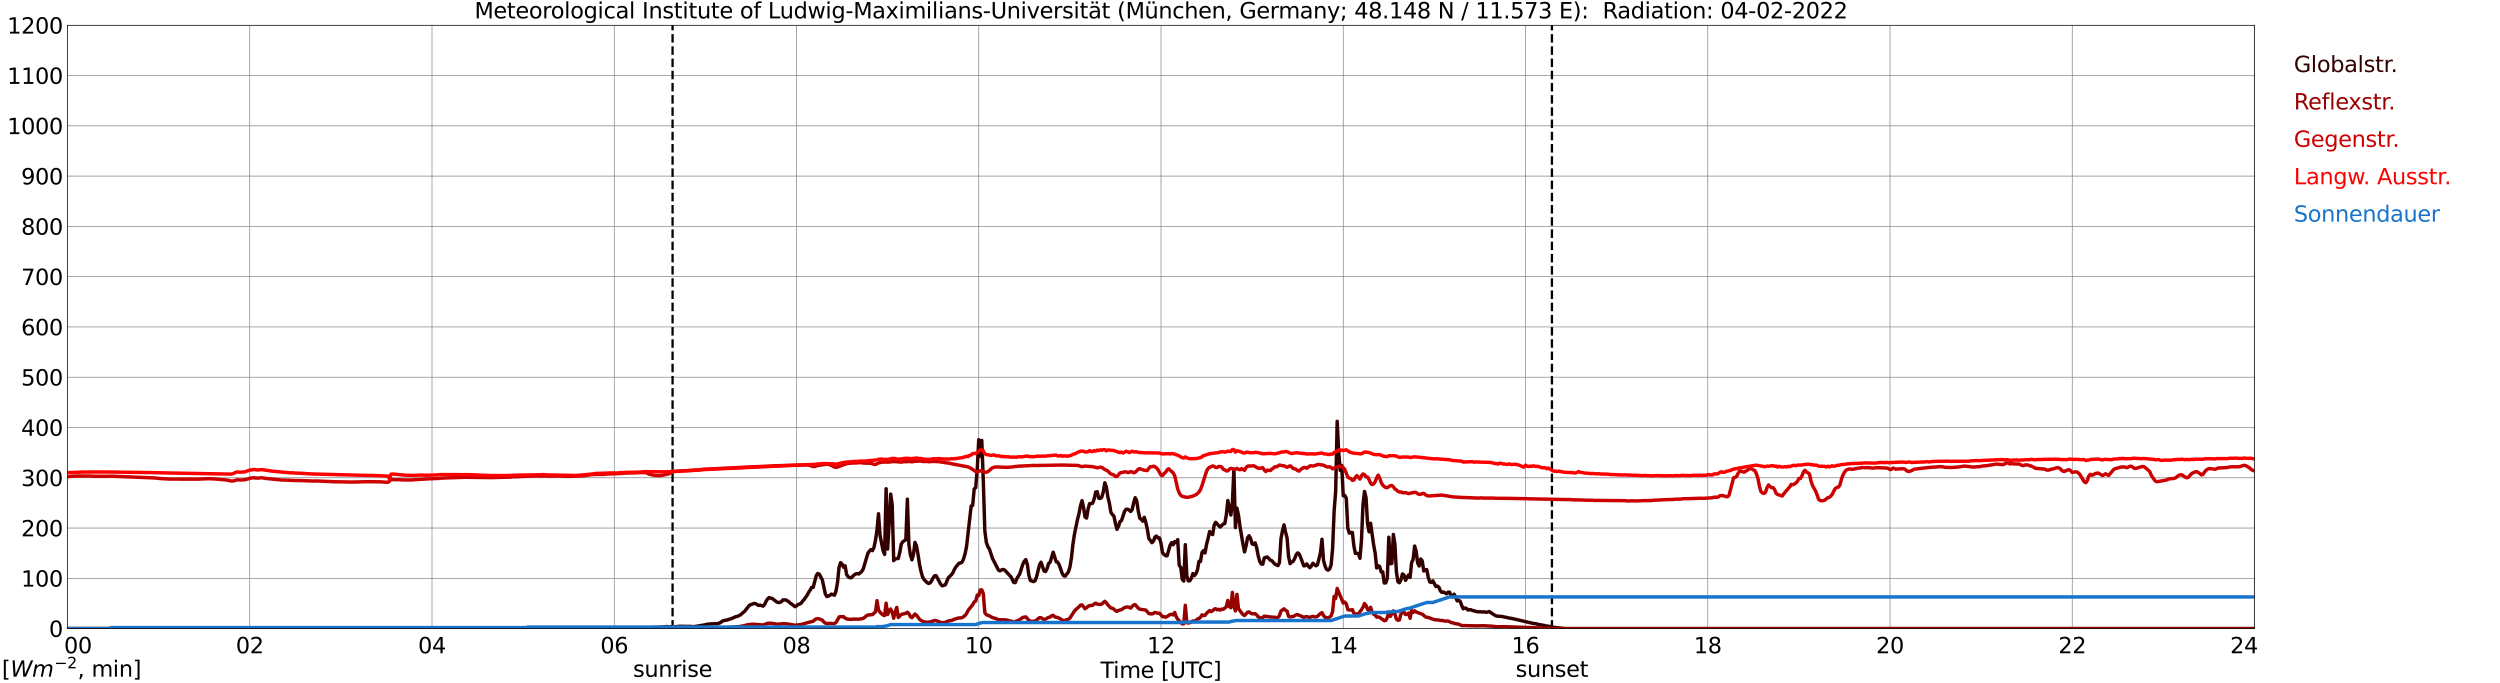<?xml version="1.0" encoding="utf-8" standalone="no"?>
<!DOCTYPE svg PUBLIC "-//W3C//DTD SVG 1.1//EN"
  "http://www.w3.org/Graphics/SVG/1.1/DTD/svg11.dtd">
<svg xmlns:xlink="http://www.w3.org/1999/xlink" width="1085.4pt" height="296.64pt" viewBox="0 0 1085.4 296.64" xmlns="http://www.w3.org/2000/svg" version="1.1">
 <defs>
  <style type="text/css">*{stroke-linejoin: round; stroke-linecap: butt}</style>
 </defs>
 <g id="figure_1">
  <g id="patch_1">
   <path d="M 0 296.64 
L 1085.4 296.64 
L 1085.4 0 
L 0 0 
z
" style="fill: #ffffff"/>
  </g>
  <g id="axes_1">
   <g id="patch_2">
    <path d="M 29.306 272.909 
L 978.814 272.909 
L 978.814 10.976 
L 29.306 10.976 
z
" style="fill: #ffffff"/>
   </g>
   <g id="patch_3">
    <path d="M 978.814 272.909 
L 978.814 272.909 
L 978.814 10.976 
L 978.814 10.976 
z
" clip-path="url(#p3016afff66)" style="fill: #d3d3d3; opacity: 0.25; stroke: #d3d3d3; stroke-linejoin: miter"/>
   </g>
   <g id="matplotlib.axis_1">
    <g id="xtick_1">
     <g id="line2d_1">
      <path d="M 29.306 272.909 
L 29.306 10.976 
" clip-path="url(#p3016afff66)" style="fill: none; stroke: #808080; stroke-width: 0.3; stroke-linecap: square"/>
     </g>
     <g id="line2d_2"/>
     <g id="text_1">
      <!--    00 -->
      <g transform="translate(18.733 283.627) scale(0.095 -0.095)">
       <defs>
        <path id="DejaVuSans-20" transform="scale(0.016)"/>
        <path id="DejaVuSans-30" d="M 2034 4250 
Q 1547 4250 1301 3770 
Q 1056 3291 1056 2328 
Q 1056 1369 1301 889 
Q 1547 409 2034 409 
Q 2525 409 2770 889 
Q 3016 1369 3016 2328 
Q 3016 3291 2770 3770 
Q 2525 4250 2034 4250 
z
M 2034 4750 
Q 2819 4750 3233 4129 
Q 3647 3509 3647 2328 
Q 3647 1150 3233 529 
Q 2819 -91 2034 -91 
Q 1250 -91 836 529 
Q 422 1150 422 2328 
Q 422 3509 836 4129 
Q 1250 4750 2034 4750 
z
" transform="scale(0.016)"/>
       </defs>
       <use xlink:href="#DejaVuSans-20"/>
       <use xlink:href="#DejaVuSans-20" transform="translate(31.787 0)"/>
       <use xlink:href="#DejaVuSans-20" transform="translate(63.574 0)"/>
       <use xlink:href="#DejaVuSans-30" transform="translate(95.361 0)"/>
       <use xlink:href="#DejaVuSans-30" transform="translate(158.984 0)"/>
      </g>
     </g>
    </g>
    <g id="xtick_2">
     <g id="line2d_3">
      <path d="M 108.431 272.909 
L 108.431 10.976 
" clip-path="url(#p3016afff66)" style="fill: none; stroke: #808080; stroke-width: 0.3; stroke-linecap: square"/>
     </g>
     <g id="line2d_4"/>
     <g id="text_2">
      <!-- 02 -->
      <g transform="translate(102.387 283.627) scale(0.095 -0.095)">
       <defs>
        <path id="DejaVuSans-32" d="M 1228 531 
L 3431 531 
L 3431 0 
L 469 0 
L 469 531 
Q 828 903 1448 1529 
Q 2069 2156 2228 2338 
Q 2531 2678 2651 2914 
Q 2772 3150 2772 3378 
Q 2772 3750 2511 3984 
Q 2250 4219 1831 4219 
Q 1534 4219 1204 4116 
Q 875 4013 500 3803 
L 500 4441 
Q 881 4594 1212 4672 
Q 1544 4750 1819 4750 
Q 2544 4750 2975 4387 
Q 3406 4025 3406 3419 
Q 3406 3131 3298 2873 
Q 3191 2616 2906 2266 
Q 2828 2175 2409 1742 
Q 1991 1309 1228 531 
z
" transform="scale(0.016)"/>
       </defs>
       <use xlink:href="#DejaVuSans-30"/>
       <use xlink:href="#DejaVuSans-32" transform="translate(63.623 0)"/>
      </g>
     </g>
    </g>
    <g id="xtick_3">
     <g id="line2d_5">
      <path d="M 187.557 272.909 
L 187.557 10.976 
" clip-path="url(#p3016afff66)" style="fill: none; stroke: #808080; stroke-width: 0.3; stroke-linecap: square"/>
     </g>
     <g id="line2d_6"/>
     <g id="text_3">
      <!-- 04 -->
      <g transform="translate(181.513 283.627) scale(0.095 -0.095)">
       <defs>
        <path id="DejaVuSans-34" d="M 2419 4116 
L 825 1625 
L 2419 1625 
L 2419 4116 
z
M 2253 4666 
L 3047 4666 
L 3047 1625 
L 3713 1625 
L 3713 1100 
L 3047 1100 
L 3047 0 
L 2419 0 
L 2419 1100 
L 313 1100 
L 313 1709 
L 2253 4666 
z
" transform="scale(0.016)"/>
       </defs>
       <use xlink:href="#DejaVuSans-30"/>
       <use xlink:href="#DejaVuSans-34" transform="translate(63.623 0)"/>
      </g>
     </g>
    </g>
    <g id="xtick_4">
     <g id="line2d_7">
      <path d="M 266.683 272.909 
L 266.683 10.976 
" clip-path="url(#p3016afff66)" style="fill: none; stroke: #808080; stroke-width: 0.3; stroke-linecap: square"/>
     </g>
     <g id="line2d_8"/>
     <g id="text_4">
      <!-- 06 -->
      <g transform="translate(260.638 283.627) scale(0.095 -0.095)">
       <defs>
        <path id="DejaVuSans-36" d="M 2113 2584 
Q 1688 2584 1439 2293 
Q 1191 2003 1191 1497 
Q 1191 994 1439 701 
Q 1688 409 2113 409 
Q 2538 409 2786 701 
Q 3034 994 3034 1497 
Q 3034 2003 2786 2293 
Q 2538 2584 2113 2584 
z
M 3366 4563 
L 3366 3988 
Q 3128 4100 2886 4159 
Q 2644 4219 2406 4219 
Q 1781 4219 1451 3797 
Q 1122 3375 1075 2522 
Q 1259 2794 1537 2939 
Q 1816 3084 2150 3084 
Q 2853 3084 3261 2657 
Q 3669 2231 3669 1497 
Q 3669 778 3244 343 
Q 2819 -91 2113 -91 
Q 1303 -91 875 529 
Q 447 1150 447 2328 
Q 447 3434 972 4092 
Q 1497 4750 2381 4750 
Q 2619 4750 2861 4703 
Q 3103 4656 3366 4563 
z
" transform="scale(0.016)"/>
       </defs>
       <use xlink:href="#DejaVuSans-30"/>
       <use xlink:href="#DejaVuSans-36" transform="translate(63.623 0)"/>
      </g>
     </g>
    </g>
    <g id="xtick_5">
     <g id="line2d_9">
      <path d="M 345.808 272.909 
L 345.808 10.976 
" clip-path="url(#p3016afff66)" style="fill: none; stroke: #808080; stroke-width: 0.3; stroke-linecap: square"/>
     </g>
     <g id="line2d_10"/>
     <g id="text_5">
      <!-- 08 -->
      <g transform="translate(339.764 283.627) scale(0.095 -0.095)">
       <defs>
        <path id="DejaVuSans-38" d="M 2034 2216 
Q 1584 2216 1326 1975 
Q 1069 1734 1069 1313 
Q 1069 891 1326 650 
Q 1584 409 2034 409 
Q 2484 409 2743 651 
Q 3003 894 3003 1313 
Q 3003 1734 2745 1975 
Q 2488 2216 2034 2216 
z
M 1403 2484 
Q 997 2584 770 2862 
Q 544 3141 544 3541 
Q 544 4100 942 4425 
Q 1341 4750 2034 4750 
Q 2731 4750 3128 4425 
Q 3525 4100 3525 3541 
Q 3525 3141 3298 2862 
Q 3072 2584 2669 2484 
Q 3125 2378 3379 2068 
Q 3634 1759 3634 1313 
Q 3634 634 3220 271 
Q 2806 -91 2034 -91 
Q 1263 -91 848 271 
Q 434 634 434 1313 
Q 434 1759 690 2068 
Q 947 2378 1403 2484 
z
M 1172 3481 
Q 1172 3119 1398 2916 
Q 1625 2713 2034 2713 
Q 2441 2713 2670 2916 
Q 2900 3119 2900 3481 
Q 2900 3844 2670 4047 
Q 2441 4250 2034 4250 
Q 1625 4250 1398 4047 
Q 1172 3844 1172 3481 
z
" transform="scale(0.016)"/>
       </defs>
       <use xlink:href="#DejaVuSans-30"/>
       <use xlink:href="#DejaVuSans-38" transform="translate(63.623 0)"/>
      </g>
     </g>
    </g>
    <g id="xtick_6">
     <g id="line2d_11">
      <path d="M 424.934 272.909 
L 424.934 10.976 
" clip-path="url(#p3016afff66)" style="fill: none; stroke: #808080; stroke-width: 0.3; stroke-linecap: square"/>
     </g>
     <g id="line2d_12"/>
     <g id="text_6">
      <!-- 10 -->
      <g transform="translate(418.89 283.627) scale(0.095 -0.095)">
       <defs>
        <path id="DejaVuSans-31" d="M 794 531 
L 1825 531 
L 1825 4091 
L 703 3866 
L 703 4441 
L 1819 4666 
L 2450 4666 
L 2450 531 
L 3481 531 
L 3481 0 
L 794 0 
L 794 531 
z
" transform="scale(0.016)"/>
       </defs>
       <use xlink:href="#DejaVuSans-31"/>
       <use xlink:href="#DejaVuSans-30" transform="translate(63.623 0)"/>
      </g>
     </g>
    </g>
    <g id="xtick_7">
     <g id="line2d_13">
      <path d="M 504.06 272.909 
L 504.06 10.976 
" clip-path="url(#p3016afff66)" style="fill: none; stroke: #808080; stroke-width: 0.3; stroke-linecap: square"/>
     </g>
     <g id="line2d_14"/>
     <g id="text_7">
      <!-- 12 -->
      <g transform="translate(498.015 283.627) scale(0.095 -0.095)">
       <use xlink:href="#DejaVuSans-31"/>
       <use xlink:href="#DejaVuSans-32" transform="translate(63.623 0)"/>
      </g>
     </g>
    </g>
    <g id="xtick_8">
     <g id="line2d_15">
      <path d="M 583.185 272.909 
L 583.185 10.976 
" clip-path="url(#p3016afff66)" style="fill: none; stroke: #808080; stroke-width: 0.3; stroke-linecap: square"/>
     </g>
     <g id="line2d_16"/>
     <g id="text_8">
      <!-- 14 -->
      <g transform="translate(577.141 283.627) scale(0.095 -0.095)">
       <use xlink:href="#DejaVuSans-31"/>
       <use xlink:href="#DejaVuSans-34" transform="translate(63.623 0)"/>
      </g>
     </g>
    </g>
    <g id="xtick_9">
     <g id="line2d_17">
      <path d="M 662.311 272.909 
L 662.311 10.976 
" clip-path="url(#p3016afff66)" style="fill: none; stroke: #808080; stroke-width: 0.3; stroke-linecap: square"/>
     </g>
     <g id="line2d_18"/>
     <g id="text_9">
      <!-- 16 -->
      <g transform="translate(656.267 283.627) scale(0.095 -0.095)">
       <use xlink:href="#DejaVuSans-31"/>
       <use xlink:href="#DejaVuSans-36" transform="translate(63.623 0)"/>
      </g>
     </g>
    </g>
    <g id="xtick_10">
     <g id="line2d_19">
      <path d="M 741.437 272.909 
L 741.437 10.976 
" clip-path="url(#p3016afff66)" style="fill: none; stroke: #808080; stroke-width: 0.3; stroke-linecap: square"/>
     </g>
     <g id="line2d_20"/>
     <g id="text_10">
      <!-- 18 -->
      <g transform="translate(735.392 283.627) scale(0.095 -0.095)">
       <use xlink:href="#DejaVuSans-31"/>
       <use xlink:href="#DejaVuSans-38" transform="translate(63.623 0)"/>
      </g>
     </g>
    </g>
    <g id="xtick_11">
     <g id="line2d_21">
      <path d="M 820.562 272.909 
L 820.562 10.976 
" clip-path="url(#p3016afff66)" style="fill: none; stroke: #808080; stroke-width: 0.3; stroke-linecap: square"/>
     </g>
     <g id="line2d_22"/>
     <g id="text_11">
      <!-- 20 -->
      <g transform="translate(814.518 283.627) scale(0.095 -0.095)">
       <use xlink:href="#DejaVuSans-32"/>
       <use xlink:href="#DejaVuSans-30" transform="translate(63.623 0)"/>
      </g>
     </g>
    </g>
    <g id="xtick_12">
     <g id="line2d_23">
      <path d="M 899.688 272.909 
L 899.688 10.976 
" clip-path="url(#p3016afff66)" style="fill: none; stroke: #808080; stroke-width: 0.3; stroke-linecap: square"/>
     </g>
     <g id="line2d_24"/>
     <g id="text_12">
      <!-- 22 -->
      <g transform="translate(893.644 283.627) scale(0.095 -0.095)">
       <use xlink:href="#DejaVuSans-32"/>
       <use xlink:href="#DejaVuSans-32" transform="translate(63.623 0)"/>
      </g>
     </g>
    </g>
    <g id="xtick_13">
     <g id="line2d_25">
      <path d="M 978.814 272.909 
L 978.814 10.976 
" clip-path="url(#p3016afff66)" style="fill: none; stroke: #808080; stroke-width: 0.3; stroke-linecap: square"/>
     </g>
     <g id="line2d_26"/>
     <g id="text_13">
      <!-- 24    -->
      <g transform="translate(968.241 283.627) scale(0.095 -0.095)">
       <use xlink:href="#DejaVuSans-32"/>
       <use xlink:href="#DejaVuSans-34" transform="translate(63.623 0)"/>
       <use xlink:href="#DejaVuSans-20" transform="translate(127.246 0)"/>
       <use xlink:href="#DejaVuSans-20" transform="translate(159.033 0)"/>
       <use xlink:href="#DejaVuSans-20" transform="translate(190.82 0)"/>
      </g>
     </g>
    </g>
    <g id="text_14">
     <!-- Time [UTC] -->
     <g transform="translate(477.806 294.322) scale(0.095 -0.095)">
      <defs>
       <path id="DejaVuSans-54" d="M -19 4666 
L 3928 4666 
L 3928 4134 
L 2272 4134 
L 2272 0 
L 1638 0 
L 1638 4134 
L -19 4134 
L -19 4666 
z
" transform="scale(0.016)"/>
       <path id="DejaVuSans-69" d="M 603 3500 
L 1178 3500 
L 1178 0 
L 603 0 
L 603 3500 
z
M 603 4863 
L 1178 4863 
L 1178 4134 
L 603 4134 
L 603 4863 
z
" transform="scale(0.016)"/>
       <path id="DejaVuSans-6d" d="M 3328 2828 
Q 3544 3216 3844 3400 
Q 4144 3584 4550 3584 
Q 5097 3584 5394 3201 
Q 5691 2819 5691 2113 
L 5691 0 
L 5113 0 
L 5113 2094 
Q 5113 2597 4934 2840 
Q 4756 3084 4391 3084 
Q 3944 3084 3684 2787 
Q 3425 2491 3425 1978 
L 3425 0 
L 2847 0 
L 2847 2094 
Q 2847 2600 2669 2842 
Q 2491 3084 2119 3084 
Q 1678 3084 1418 2786 
Q 1159 2488 1159 1978 
L 1159 0 
L 581 0 
L 581 3500 
L 1159 3500 
L 1159 2956 
Q 1356 3278 1631 3431 
Q 1906 3584 2284 3584 
Q 2666 3584 2933 3390 
Q 3200 3197 3328 2828 
z
" transform="scale(0.016)"/>
       <path id="DejaVuSans-65" d="M 3597 1894 
L 3597 1613 
L 953 1613 
Q 991 1019 1311 708 
Q 1631 397 2203 397 
Q 2534 397 2845 478 
Q 3156 559 3463 722 
L 3463 178 
Q 3153 47 2828 -22 
Q 2503 -91 2169 -91 
Q 1331 -91 842 396 
Q 353 884 353 1716 
Q 353 2575 817 3079 
Q 1281 3584 2069 3584 
Q 2775 3584 3186 3129 
Q 3597 2675 3597 1894 
z
M 3022 2063 
Q 3016 2534 2758 2815 
Q 2500 3097 2075 3097 
Q 1594 3097 1305 2825 
Q 1016 2553 972 2059 
L 3022 2063 
z
" transform="scale(0.016)"/>
       <path id="DejaVuSans-5b" d="M 550 4863 
L 1875 4863 
L 1875 4416 
L 1125 4416 
L 1125 -397 
L 1875 -397 
L 1875 -844 
L 550 -844 
L 550 4863 
z
" transform="scale(0.016)"/>
       <path id="DejaVuSans-55" d="M 556 4666 
L 1191 4666 
L 1191 1831 
Q 1191 1081 1462 751 
Q 1734 422 2344 422 
Q 2950 422 3222 751 
Q 3494 1081 3494 1831 
L 3494 4666 
L 4128 4666 
L 4128 1753 
Q 4128 841 3676 375 
Q 3225 -91 2344 -91 
Q 1459 -91 1007 375 
Q 556 841 556 1753 
L 556 4666 
z
" transform="scale(0.016)"/>
       <path id="DejaVuSans-43" d="M 4122 4306 
L 4122 3641 
Q 3803 3938 3442 4084 
Q 3081 4231 2675 4231 
Q 1875 4231 1450 3742 
Q 1025 3253 1025 2328 
Q 1025 1406 1450 917 
Q 1875 428 2675 428 
Q 3081 428 3442 575 
Q 3803 722 4122 1019 
L 4122 359 
Q 3791 134 3420 21 
Q 3050 -91 2638 -91 
Q 1578 -91 968 557 
Q 359 1206 359 2328 
Q 359 3453 968 4101 
Q 1578 4750 2638 4750 
Q 3056 4750 3426 4639 
Q 3797 4528 4122 4306 
z
" transform="scale(0.016)"/>
       <path id="DejaVuSans-5d" d="M 1947 4863 
L 1947 -844 
L 622 -844 
L 622 -397 
L 1369 -397 
L 1369 4416 
L 622 4416 
L 622 4863 
L 1947 4863 
z
" transform="scale(0.016)"/>
      </defs>
      <use xlink:href="#DejaVuSans-54"/>
      <use xlink:href="#DejaVuSans-69" transform="translate(57.959 0)"/>
      <use xlink:href="#DejaVuSans-6d" transform="translate(85.742 0)"/>
      <use xlink:href="#DejaVuSans-65" transform="translate(183.154 0)"/>
      <use xlink:href="#DejaVuSans-20" transform="translate(244.678 0)"/>
      <use xlink:href="#DejaVuSans-5b" transform="translate(276.465 0)"/>
      <use xlink:href="#DejaVuSans-55" transform="translate(315.479 0)"/>
      <use xlink:href="#DejaVuSans-54" transform="translate(388.672 0)"/>
      <use xlink:href="#DejaVuSans-43" transform="translate(443.881 0)"/>
      <use xlink:href="#DejaVuSans-5d" transform="translate(513.705 0)"/>
     </g>
    </g>
   </g>
   <g id="matplotlib.axis_2">
    <g id="ytick_1">
     <g id="line2d_27">
      <path d="M 29.306 272.909 
L 978.814 272.909 
" clip-path="url(#p3016afff66)" style="fill: none; stroke: #808080; stroke-width: 0.3; stroke-linecap: square"/>
     </g>
     <g id="line2d_28"/>
     <g id="text_15">
      <!-- 0 -->
      <g transform="translate(21.261 276.518) scale(0.095 -0.095)">
       <use xlink:href="#DejaVuSans-30"/>
      </g>
     </g>
    </g>
    <g id="ytick_2">
     <g id="line2d_29">
      <path d="M 29.306 251.081 
L 978.814 251.081 
" clip-path="url(#p3016afff66)" style="fill: none; stroke: #808080; stroke-width: 0.3; stroke-linecap: square"/>
     </g>
     <g id="line2d_30"/>
     <g id="text_16">
      <!-- 100 -->
      <g transform="translate(9.173 254.69) scale(0.095 -0.095)">
       <use xlink:href="#DejaVuSans-31"/>
       <use xlink:href="#DejaVuSans-30" transform="translate(63.623 0)"/>
       <use xlink:href="#DejaVuSans-30" transform="translate(127.246 0)"/>
      </g>
     </g>
    </g>
    <g id="ytick_3">
     <g id="line2d_31">
      <path d="M 29.306 229.253 
L 978.814 229.253 
" clip-path="url(#p3016afff66)" style="fill: none; stroke: #808080; stroke-width: 0.3; stroke-linecap: square"/>
     </g>
     <g id="line2d_32"/>
     <g id="text_17">
      <!-- 200 -->
      <g transform="translate(9.173 232.863) scale(0.095 -0.095)">
       <use xlink:href="#DejaVuSans-32"/>
       <use xlink:href="#DejaVuSans-30" transform="translate(63.623 0)"/>
       <use xlink:href="#DejaVuSans-30" transform="translate(127.246 0)"/>
      </g>
     </g>
    </g>
    <g id="ytick_4">
     <g id="line2d_33">
      <path d="M 29.306 207.426 
L 978.814 207.426 
" clip-path="url(#p3016afff66)" style="fill: none; stroke: #808080; stroke-width: 0.3; stroke-linecap: square"/>
     </g>
     <g id="line2d_34"/>
     <g id="text_18">
      <!-- 300 -->
      <g transform="translate(9.173 211.035) scale(0.095 -0.095)">
       <defs>
        <path id="DejaVuSans-33" d="M 2597 2516 
Q 3050 2419 3304 2112 
Q 3559 1806 3559 1356 
Q 3559 666 3084 287 
Q 2609 -91 1734 -91 
Q 1441 -91 1130 -33 
Q 819 25 488 141 
L 488 750 
Q 750 597 1062 519 
Q 1375 441 1716 441 
Q 2309 441 2620 675 
Q 2931 909 2931 1356 
Q 2931 1769 2642 2001 
Q 2353 2234 1838 2234 
L 1294 2234 
L 1294 2753 
L 1863 2753 
Q 2328 2753 2575 2939 
Q 2822 3125 2822 3475 
Q 2822 3834 2567 4026 
Q 2313 4219 1838 4219 
Q 1578 4219 1281 4162 
Q 984 4106 628 3988 
L 628 4550 
Q 988 4650 1302 4700 
Q 1616 4750 1894 4750 
Q 2613 4750 3031 4423 
Q 3450 4097 3450 3541 
Q 3450 3153 3228 2886 
Q 3006 2619 2597 2516 
z
" transform="scale(0.016)"/>
       </defs>
       <use xlink:href="#DejaVuSans-33"/>
       <use xlink:href="#DejaVuSans-30" transform="translate(63.623 0)"/>
       <use xlink:href="#DejaVuSans-30" transform="translate(127.246 0)"/>
      </g>
     </g>
    </g>
    <g id="ytick_5">
     <g id="line2d_35">
      <path d="M 29.306 185.598 
L 978.814 185.598 
" clip-path="url(#p3016afff66)" style="fill: none; stroke: #808080; stroke-width: 0.3; stroke-linecap: square"/>
     </g>
     <g id="line2d_36"/>
     <g id="text_19">
      <!-- 400 -->
      <g transform="translate(9.173 189.207) scale(0.095 -0.095)">
       <use xlink:href="#DejaVuSans-34"/>
       <use xlink:href="#DejaVuSans-30" transform="translate(63.623 0)"/>
       <use xlink:href="#DejaVuSans-30" transform="translate(127.246 0)"/>
      </g>
     </g>
    </g>
    <g id="ytick_6">
     <g id="line2d_37">
      <path d="M 29.306 163.77 
L 978.814 163.77 
" clip-path="url(#p3016afff66)" style="fill: none; stroke: #808080; stroke-width: 0.3; stroke-linecap: square"/>
     </g>
     <g id="line2d_38"/>
     <g id="text_20">
      <!-- 500 -->
      <g transform="translate(9.173 167.379) scale(0.095 -0.095)">
       <defs>
        <path id="DejaVuSans-35" d="M 691 4666 
L 3169 4666 
L 3169 4134 
L 1269 4134 
L 1269 2991 
Q 1406 3038 1543 3061 
Q 1681 3084 1819 3084 
Q 2600 3084 3056 2656 
Q 3513 2228 3513 1497 
Q 3513 744 3044 326 
Q 2575 -91 1722 -91 
Q 1428 -91 1123 -41 
Q 819 9 494 109 
L 494 744 
Q 775 591 1075 516 
Q 1375 441 1709 441 
Q 2250 441 2565 725 
Q 2881 1009 2881 1497 
Q 2881 1984 2565 2268 
Q 2250 2553 1709 2553 
Q 1456 2553 1204 2497 
Q 953 2441 691 2322 
L 691 4666 
z
" transform="scale(0.016)"/>
       </defs>
       <use xlink:href="#DejaVuSans-35"/>
       <use xlink:href="#DejaVuSans-30" transform="translate(63.623 0)"/>
       <use xlink:href="#DejaVuSans-30" transform="translate(127.246 0)"/>
      </g>
     </g>
    </g>
    <g id="ytick_7">
     <g id="line2d_39">
      <path d="M 29.306 141.942 
L 978.814 141.942 
" clip-path="url(#p3016afff66)" style="fill: none; stroke: #808080; stroke-width: 0.3; stroke-linecap: square"/>
     </g>
     <g id="line2d_40"/>
     <g id="text_21">
      <!-- 600 -->
      <g transform="translate(9.173 145.551) scale(0.095 -0.095)">
       <use xlink:href="#DejaVuSans-36"/>
       <use xlink:href="#DejaVuSans-30" transform="translate(63.623 0)"/>
       <use xlink:href="#DejaVuSans-30" transform="translate(127.246 0)"/>
      </g>
     </g>
    </g>
    <g id="ytick_8">
     <g id="line2d_41">
      <path d="M 29.306 120.114 
L 978.814 120.114 
" clip-path="url(#p3016afff66)" style="fill: none; stroke: #808080; stroke-width: 0.3; stroke-linecap: square"/>
     </g>
     <g id="line2d_42"/>
     <g id="text_22">
      <!-- 700 -->
      <g transform="translate(9.173 123.724) scale(0.095 -0.095)">
       <defs>
        <path id="DejaVuSans-37" d="M 525 4666 
L 3525 4666 
L 3525 4397 
L 1831 0 
L 1172 0 
L 2766 4134 
L 525 4134 
L 525 4666 
z
" transform="scale(0.016)"/>
       </defs>
       <use xlink:href="#DejaVuSans-37"/>
       <use xlink:href="#DejaVuSans-30" transform="translate(63.623 0)"/>
       <use xlink:href="#DejaVuSans-30" transform="translate(127.246 0)"/>
      </g>
     </g>
    </g>
    <g id="ytick_9">
     <g id="line2d_43">
      <path d="M 29.306 98.287 
L 978.814 98.287 
" clip-path="url(#p3016afff66)" style="fill: none; stroke: #808080; stroke-width: 0.3; stroke-linecap: square"/>
     </g>
     <g id="line2d_44"/>
     <g id="text_23">
      <!-- 800 -->
      <g transform="translate(9.173 101.896) scale(0.095 -0.095)">
       <use xlink:href="#DejaVuSans-38"/>
       <use xlink:href="#DejaVuSans-30" transform="translate(63.623 0)"/>
       <use xlink:href="#DejaVuSans-30" transform="translate(127.246 0)"/>
      </g>
     </g>
    </g>
    <g id="ytick_10">
     <g id="line2d_45">
      <path d="M 29.306 76.459 
L 978.814 76.459 
" clip-path="url(#p3016afff66)" style="fill: none; stroke: #808080; stroke-width: 0.3; stroke-linecap: square"/>
     </g>
     <g id="line2d_46"/>
     <g id="text_24">
      <!-- 900 -->
      <g transform="translate(9.173 80.068) scale(0.095 -0.095)">
       <defs>
        <path id="DejaVuSans-39" d="M 703 97 
L 703 672 
Q 941 559 1184 500 
Q 1428 441 1663 441 
Q 2288 441 2617 861 
Q 2947 1281 2994 2138 
Q 2813 1869 2534 1725 
Q 2256 1581 1919 1581 
Q 1219 1581 811 2004 
Q 403 2428 403 3163 
Q 403 3881 828 4315 
Q 1253 4750 1959 4750 
Q 2769 4750 3195 4129 
Q 3622 3509 3622 2328 
Q 3622 1225 3098 567 
Q 2575 -91 1691 -91 
Q 1453 -91 1209 -44 
Q 966 3 703 97 
z
M 1959 2075 
Q 2384 2075 2632 2365 
Q 2881 2656 2881 3163 
Q 2881 3666 2632 3958 
Q 2384 4250 1959 4250 
Q 1534 4250 1286 3958 
Q 1038 3666 1038 3163 
Q 1038 2656 1286 2365 
Q 1534 2075 1959 2075 
z
" transform="scale(0.016)"/>
       </defs>
       <use xlink:href="#DejaVuSans-39"/>
       <use xlink:href="#DejaVuSans-30" transform="translate(63.623 0)"/>
       <use xlink:href="#DejaVuSans-30" transform="translate(127.246 0)"/>
      </g>
     </g>
    </g>
    <g id="ytick_11">
     <g id="line2d_47">
      <path d="M 29.306 54.631 
L 978.814 54.631 
" clip-path="url(#p3016afff66)" style="fill: none; stroke: #808080; stroke-width: 0.3; stroke-linecap: square"/>
     </g>
     <g id="line2d_48"/>
     <g id="text_25">
      <!-- 1000 -->
      <g transform="translate(3.128 58.24) scale(0.095 -0.095)">
       <use xlink:href="#DejaVuSans-31"/>
       <use xlink:href="#DejaVuSans-30" transform="translate(63.623 0)"/>
       <use xlink:href="#DejaVuSans-30" transform="translate(127.246 0)"/>
       <use xlink:href="#DejaVuSans-30" transform="translate(190.869 0)"/>
      </g>
     </g>
    </g>
    <g id="ytick_12">
     <g id="line2d_49">
      <path d="M 29.306 32.803 
L 978.814 32.803 
" clip-path="url(#p3016afff66)" style="fill: none; stroke: #808080; stroke-width: 0.3; stroke-linecap: square"/>
     </g>
     <g id="line2d_50"/>
     <g id="text_26">
      <!-- 1100 -->
      <g transform="translate(3.128 36.413) scale(0.095 -0.095)">
       <use xlink:href="#DejaVuSans-31"/>
       <use xlink:href="#DejaVuSans-31" transform="translate(63.623 0)"/>
       <use xlink:href="#DejaVuSans-30" transform="translate(127.246 0)"/>
       <use xlink:href="#DejaVuSans-30" transform="translate(190.869 0)"/>
      </g>
     </g>
    </g>
    <g id="ytick_13">
     <g id="line2d_51">
      <path d="M 29.306 10.976 
L 978.814 10.976 
" clip-path="url(#p3016afff66)" style="fill: none; stroke: #808080; stroke-width: 0.3; stroke-linecap: square"/>
     </g>
     <g id="line2d_52"/>
     <g id="text_27">
      <!-- 1200 -->
      <g transform="translate(3.128 14.585) scale(0.095 -0.095)">
       <use xlink:href="#DejaVuSans-31"/>
       <use xlink:href="#DejaVuSans-32" transform="translate(63.623 0)"/>
       <use xlink:href="#DejaVuSans-30" transform="translate(127.246 0)"/>
       <use xlink:href="#DejaVuSans-30" transform="translate(190.869 0)"/>
      </g>
     </g>
    </g>
   </g>
   <g id="line2d_53">
    <path d="M 292.003 272.909 
L 292.003 10.976 
" clip-path="url(#p3016afff66)" style="fill: none; stroke-dasharray: 3.7,1.6; stroke-dashoffset: 0; stroke: #000000"/>
   </g>
   <g id="line2d_54">
    <path d="M 673.784 272.909 
L 673.784 10.976 
" clip-path="url(#p3016afff66)" style="fill: none; stroke-dasharray: 3.7,1.6; stroke-dashoffset: 0; stroke: #000000"/>
   </g>
   <g id="line2d_55">
    <path d="M 29.306 272.909 
L 277.233 272.909 
L 278.552 272.712 
L 279.211 272.773 
L 281.189 272.612 
L 287.124 272.306 
L 289.102 272.044 
L 293.058 272.145 
L 293.717 272.023 
L 294.377 272.023 
L 295.036 271.903 
L 298.992 271.964 
L 299.652 271.922 
L 300.311 272.064 
L 301.63 272.023 
L 303.608 271.7 
L 306.246 271.254 
L 306.905 271.032 
L 308.224 270.909 
L 309.543 270.829 
L 311.521 270.787 
L 312.839 270.3 
L 313.499 269.713 
L 314.818 269.268 
L 315.477 269.268 
L 316.136 269.004 
L 317.455 268.62 
L 318.774 268.052 
L 319.433 267.727 
L 320.093 267.626 
L 321.411 266.998 
L 323.39 265.295 
L 325.368 262.761 
L 327.346 261.991 
L 328.005 262.052 
L 329.324 262.842 
L 329.983 262.7 
L 331.302 263.167 
L 331.961 262.416 
L 332.621 261.019 
L 333.28 260.026 
L 333.94 259.417 
L 334.599 259.701 
L 335.258 259.823 
L 337.236 261.342 
L 337.896 261.587 
L 338.555 261.526 
L 339.215 261.262 
L 339.874 260.471 
L 341.193 260.452 
L 342.512 261.281 
L 343.171 261.932 
L 343.83 262.335 
L 345.149 263.39 
L 345.808 263.064 
L 346.468 262.438 
L 347.127 262.255 
L 347.787 261.951 
L 348.446 260.978 
L 349.105 260.31 
L 350.424 258.424 
L 351.083 257.169 
L 351.743 256.215 
L 352.402 255.019 
L 353.062 254.999 
L 354.38 249.891 
L 355.04 248.979 
L 355.699 249.285 
L 357.018 251.756 
L 358.337 257.898 
L 358.996 259.011 
L 359.655 258.81 
L 360.315 258.444 
L 360.974 257.937 
L 362.293 258.404 
L 362.952 256.641 
L 363.612 252.932 
L 364.271 246.425 
L 364.93 244.277 
L 365.59 244.886 
L 366.249 246.283 
L 366.909 245.635 
L 367.568 249.426 
L 368.227 250.42 
L 368.887 250.804 
L 369.546 250.845 
L 370.865 249.608 
L 371.524 249.182 
L 372.184 249.001 
L 372.843 249.223 
L 374.162 248.069 
L 374.821 246.912 
L 376.799 240.204 
L 377.459 239.272 
L 378.118 238.602 
L 378.777 239.069 
L 379.437 237.712 
L 380.096 234.61 
L 380.756 230.153 
L 381.415 223.059 
L 382.074 232.42 
L 383.393 239.089 
L 384.053 240.691 
L 384.712 212.195 
L 385.371 238.36 
L 386.031 227.396 
L 386.69 214.506 
L 387.349 219.125 
L 388.009 243.387 
L 388.668 242.597 
L 389.987 242.474 
L 390.646 239.82 
L 391.306 236.192 
L 391.965 235.177 
L 393.284 234.348 
L 393.943 216.715 
L 394.603 236.373 
L 395.262 240.914 
L 395.921 243.062 
L 396.581 240.671 
L 397.24 235.483 
L 397.899 237.022 
L 398.559 240.671 
L 399.218 245.048 
L 399.878 248.128 
L 400.537 250.479 
L 401.196 251.635 
L 402.515 252.952 
L 403.175 253.316 
L 403.834 253.054 
L 404.493 252.142 
L 405.153 250.823 
L 405.812 249.953 
L 406.471 249.972 
L 408.45 253.722 
L 409.109 254.351 
L 410.428 253.906 
L 411.746 250.804 
L 413.065 249.547 
L 413.725 248.615 
L 414.384 247.176 
L 415.043 246.082 
L 416.362 244.522 
L 417.022 244.461 
L 417.681 244.074 
L 418.34 242.636 
L 419 240.407 
L 419.659 237.103 
L 421.637 219.693 
L 422.297 219.431 
L 422.956 212.295 
L 423.615 211.688 
L 424.275 203.643 
L 424.934 190.915 
L 425.593 198.068 
L 426.253 191.218 
L 426.912 208.75 
L 427.572 230.456 
L 428.231 235.483 
L 428.89 237.347 
L 429.55 238.36 
L 430.869 242.372 
L 433.506 247.541 
L 434.165 247.844 
L 434.825 247.44 
L 435.484 247.237 
L 436.144 247.46 
L 438.781 250.278 
L 439.44 251.413 
L 440.1 252.871 
L 440.759 252.952 
L 441.419 251.291 
L 442.737 249.162 
L 444.056 244.987 
L 444.716 243.671 
L 445.375 242.961 
L 446.034 245.129 
L 446.694 249.73 
L 447.353 252.02 
L 448.672 252.506 
L 449.331 252.223 
L 449.991 250.581 
L 451.309 245.251 
L 451.969 244.096 
L 453.287 247.927 
L 453.947 248.128 
L 454.606 246.812 
L 455.266 244.622 
L 455.925 244.135 
L 457.244 239.737 
L 458.563 243.913 
L 459.222 244.074 
L 459.881 245.312 
L 461.2 249.04 
L 461.859 250.014 
L 462.519 250.114 
L 463.838 248.311 
L 464.497 246.325 
L 465.156 242.352 
L 465.816 236.373 
L 466.475 231.956 
L 467.794 225.571 
L 468.453 223.017 
L 469.113 219.531 
L 469.772 217.364 
L 470.431 220.343 
L 471.091 224.436 
L 471.75 224.923 
L 472.409 220.97 
L 473.069 218.641 
L 473.728 218.68 
L 474.388 218.457 
L 475.047 216.613 
L 475.706 213.633 
L 476.366 213.452 
L 477.025 216.29 
L 477.685 216.41 
L 478.344 215.864 
L 479.003 213.553 
L 479.663 209.602 
L 480.322 211.424 
L 480.981 215.722 
L 481.641 218.396 
L 482.3 222.45 
L 482.96 223.403 
L 483.619 224.091 
L 484.278 227.254 
L 484.938 229.808 
L 485.597 228.55 
L 486.256 226.464 
L 486.916 226.016 
L 488.235 222.046 
L 488.894 221.133 
L 489.553 221.053 
L 490.213 221.437 
L 490.872 222.065 
L 491.532 221.315 
L 492.191 218.315 
L 492.85 216.087 
L 493.51 217.403 
L 494.169 221.782 
L 494.828 224.942 
L 495.488 225.471 
L 496.147 226.28 
L 496.807 224.597 
L 497.466 226.828 
L 498.125 229.727 
L 498.785 233.881 
L 499.444 234.61 
L 500.103 235.603 
L 500.763 235.016 
L 501.422 233.152 
L 502.082 232.746 
L 502.741 233.577 
L 503.4 233.536 
L 504.06 235.928 
L 504.719 239.962 
L 505.379 240.73 
L 506.038 241.217 
L 506.697 241.32 
L 508.016 236.699 
L 508.675 235.603 
L 509.335 236.496 
L 509.994 235.138 
L 510.654 235.603 
L 511.313 234.287 
L 511.972 245.432 
L 512.632 246.344 
L 513.291 251.533 
L 513.95 252.264 
L 514.61 236.474 
L 515.269 249.994 
L 515.929 252.203 
L 516.588 252.1 
L 517.247 251.068 
L 517.907 249.02 
L 518.566 249.891 
L 519.226 249.02 
L 519.885 247.479 
L 520.544 243.69 
L 521.204 243.751 
L 521.863 239.82 
L 522.522 239.028 
L 523.182 240.062 
L 523.841 236.312 
L 524.501 233.8 
L 525.16 230.779 
L 525.819 231.672 
L 526.479 232.078 
L 527.138 227.963 
L 527.797 226.767 
L 529.116 228.225 
L 529.776 228.815 
L 531.094 227.476 
L 531.754 227.274 
L 532.413 223.604 
L 533.073 217.303 
L 534.391 223.604 
L 535.051 218.335 
L 535.71 203.704 
L 536.369 229.076 
L 537.029 220.605 
L 537.688 223.626 
L 538.348 228.57 
L 539.666 236.354 
L 540.326 239.617 
L 540.985 237.041 
L 541.644 233.497 
L 542.304 232.604 
L 542.963 233.82 
L 543.623 236.131 
L 544.282 236.354 
L 544.941 235.684 
L 545.601 237.792 
L 546.26 241.32 
L 546.919 243.69 
L 547.579 244.845 
L 548.238 244.967 
L 548.898 242.252 
L 549.557 241.968 
L 550.216 241.826 
L 551.535 243.223 
L 552.195 243.448 
L 553.513 244.967 
L 554.832 245.554 
L 555.491 244.277 
L 556.151 233.9 
L 556.81 230.375 
L 557.47 227.882 
L 558.129 231.063 
L 558.788 233.536 
L 559.448 241.643 
L 560.107 244.703 
L 560.766 244.015 
L 561.426 243.732 
L 562.085 242.555 
L 562.745 240.833 
L 563.404 240.043 
L 564.063 240.53 
L 564.723 242.11 
L 566.042 245.657 
L 566.701 245.574 
L 567.36 244.825 
L 568.02 245.757 
L 568.679 246.486 
L 569.338 245.757 
L 569.998 244.561 
L 571.317 245.657 
L 571.976 245.231 
L 573.295 240.001 
L 573.954 234.123 
L 574.613 243.284 
L 575.273 245.716 
L 575.932 247.196 
L 576.592 247.521 
L 577.251 247.095 
L 577.91 245.251 
L 578.57 238.076 
L 579.229 221.74 
L 579.889 213.371 
L 580.548 182.928 
L 581.207 196.365 
L 581.867 204.25 
L 582.526 202.102 
L 583.185 215.255 
L 583.845 215.072 
L 584.504 216.349 
L 585.164 229.301 
L 585.823 231.488 
L 586.482 231.165 
L 587.142 231.205 
L 587.801 237.002 
L 588.46 240.265 
L 589.12 240.224 
L 589.779 240.407 
L 590.439 242.394 
L 591.098 234.407 
L 591.757 219.086 
L 592.417 213.371 
L 593.076 216.106 
L 593.736 227.396 
L 594.395 230.882 
L 595.054 227.193 
L 596.373 236.535 
L 597.032 240.104 
L 597.692 246.589 
L 598.351 245.554 
L 599.011 246 
L 599.67 248.331 
L 600.329 248.311 
L 600.989 253.115 
L 601.648 253.054 
L 602.307 251.149 
L 602.967 233.232 
L 603.626 244.764 
L 604.286 244.642 
L 604.945 232.036 
L 605.604 236.293 
L 606.264 248.372 
L 606.923 252.548 
L 607.582 252.993 
L 608.242 251.675 
L 608.901 249.182 
L 609.561 249.608 
L 610.22 251.98 
L 611.539 249.649 
L 612.198 250.723 
L 612.858 244.258 
L 613.517 242.88 
L 614.176 237.083 
L 614.836 239.414 
L 615.495 244.461 
L 616.154 245.738 
L 616.814 242.697 
L 617.473 243.507 
L 618.133 247.905 
L 618.792 247.338 
L 619.451 247.318 
L 620.111 250.762 
L 620.77 252.668 
L 621.429 252.871 
L 622.089 252.162 
L 623.408 254.654 
L 624.067 254.451 
L 624.726 254.979 
L 625.386 256.579 
L 626.045 257.208 
L 626.705 257.047 
L 628.023 257.795 
L 628.683 257.108 
L 629.342 257.086 
L 630.001 258.708 
L 630.661 259.053 
L 631.32 257.979 
L 631.98 259.236 
L 632.639 260.877 
L 633.298 260.633 
L 633.958 261.08 
L 634.617 262.903 
L 635.276 264.322 
L 635.936 263.957 
L 636.595 264.079 
L 637.255 264.809 
L 638.573 264.686 
L 639.233 265.051 
L 639.892 265.173 
L 641.211 265.559 
L 643.848 265.701 
L 644.508 265.64 
L 645.167 265.802 
L 645.827 265.76 
L 646.486 265.476 
L 649.123 267.201 
L 649.783 267.463 
L 651.102 267.585 
L 651.761 267.585 
L 654.399 268.133 
L 655.058 268.314 
L 656.377 268.497 
L 665.608 270.665 
L 666.927 270.807 
L 667.586 271.051 
L 670.224 271.497 
L 670.883 271.7 
L 672.861 271.983 
L 674.18 272.328 
L 679.455 272.909 
L 978.154 272.909 
L 978.154 272.909 
" clip-path="url(#p3016afff66)" style="fill: none; stroke: #330000; stroke-width: 1.5; stroke-linecap: square"/>
   </g>
   <g id="line2d_56">
    <path d="M 29.306 272.909 
L 287.124 272.909 
L 287.783 272.33 
L 288.442 272.453 
L 289.102 272.311 
L 290.42 272.289 
L 291.08 272.533 
L 291.739 272.25 
L 294.377 272.512 
L 295.036 272.35 
L 296.355 272.37 
L 297.674 272.35 
L 298.333 272.492 
L 299.652 272.512 
L 302.289 272.695 
L 302.949 272.634 
L 303.608 272.756 
L 304.927 272.736 
L 310.861 272.837 
L 314.818 272.472 
L 315.477 272.533 
L 316.796 272.391 
L 319.433 272.169 
L 320.752 272.047 
L 322.071 271.844 
L 324.049 271.398 
L 324.708 271.195 
L 326.686 271.012 
L 328.005 271.073 
L 331.302 271.357 
L 333.28 270.608 
L 334.599 270.567 
L 335.918 270.75 
L 337.236 270.973 
L 338.555 270.973 
L 339.874 270.77 
L 341.852 270.87 
L 345.149 271.459 
L 347.787 271.134 
L 351.743 270.019 
L 353.062 269.735 
L 353.721 269.109 
L 354.38 268.683 
L 355.04 268.58 
L 355.699 268.703 
L 357.018 269.25 
L 357.677 270.019 
L 358.337 270.527 
L 358.996 270.728 
L 360.974 270.647 
L 361.634 270.789 
L 362.293 270.689 
L 362.952 270.222 
L 363.612 269.189 
L 364.271 267.893 
L 364.93 267.668 
L 365.59 267.81 
L 366.249 267.709 
L 366.909 268.338 
L 367.568 268.722 
L 368.887 268.884 
L 369.546 268.906 
L 370.865 268.764 
L 372.843 268.844 
L 373.502 268.683 
L 374.162 268.661 
L 374.821 268.399 
L 375.481 267.974 
L 376.14 267.365 
L 376.799 267.02 
L 378.777 266.839 
L 380.096 265.642 
L 380.756 260.777 
L 381.415 264.811 
L 382.074 265.784 
L 382.734 266.494 
L 383.393 267 
L 384.053 267.242 
L 384.712 261.873 
L 385.371 266.817 
L 386.031 265.175 
L 386.69 264.405 
L 387.349 265.865 
L 388.009 268.399 
L 388.668 265.562 
L 389.328 263.717 
L 389.987 268.094 
L 391.306 266.758 
L 393.284 266.291 
L 393.943 265.804 
L 394.603 266.452 
L 395.262 267.709 
L 395.921 268.174 
L 397.24 266.594 
L 397.899 267.122 
L 399.218 268.825 
L 399.878 269.412 
L 401.196 269.96 
L 402.515 270.161 
L 403.834 270.019 
L 405.812 269.412 
L 406.471 269.473 
L 408.45 270.244 
L 409.109 270.344 
L 410.428 270.183 
L 411.746 269.615 
L 413.065 269.371 
L 413.725 269.168 
L 414.384 268.825 
L 416.362 268.277 
L 417.022 268.277 
L 417.681 268.135 
L 418.34 267.751 
L 419 267.223 
L 419.659 266.332 
L 420.318 265.014 
L 422.297 262.541 
L 422.956 261.344 
L 423.615 260.96 
L 424.275 258.367 
L 424.934 258.568 
L 425.593 256.136 
L 426.253 256.097 
L 426.912 257.717 
L 427.572 265.946 
L 428.231 266.9 
L 429.55 267.365 
L 430.869 268.135 
L 432.187 268.5 
L 433.506 269.047 
L 436.803 269.128 
L 439.44 269.796 
L 440.1 270.06 
L 440.759 269.877 
L 441.419 269.554 
L 442.078 269.371 
L 442.737 269.026 
L 444.056 268.074 
L 445.375 267.832 
L 446.034 268.519 
L 446.694 269.371 
L 447.353 269.676 
L 448.672 269.777 
L 449.331 269.615 
L 449.991 269.229 
L 451.309 268.155 
L 451.969 268.155 
L 452.628 268.683 
L 453.287 268.884 
L 453.947 268.783 
L 455.266 268.032 
L 455.925 267.912 
L 456.584 267.325 
L 457.244 267.162 
L 457.903 267.79 
L 458.563 268.013 
L 459.222 268.074 
L 461.2 269.189 
L 461.859 269.371 
L 462.519 269.309 
L 463.838 268.844 
L 464.497 268.377 
L 466.475 265.297 
L 467.134 264.608 
L 468.453 263.433 
L 469.113 262.724 
L 469.772 262.621 
L 471.091 264.285 
L 471.75 263.837 
L 472.409 263.25 
L 473.069 262.885 
L 473.728 262.927 
L 474.388 262.785 
L 475.047 262.218 
L 475.706 261.892 
L 476.366 262.279 
L 477.685 262.46 
L 478.344 262.257 
L 479.663 261.061 
L 480.322 261.67 
L 480.981 262.643 
L 482.3 263.979 
L 482.96 264.04 
L 483.619 264.466 
L 484.278 265.136 
L 484.938 265.42 
L 485.597 265.014 
L 486.916 264.688 
L 488.235 263.756 
L 489.553 263.494 
L 490.213 263.676 
L 490.872 264.021 
L 491.532 263.25 
L 492.191 262.682 
L 492.85 262.501 
L 494.169 264.04 
L 494.828 264.488 
L 496.807 264.771 
L 497.466 264.852 
L 498.785 266.391 
L 500.103 266.555 
L 500.763 266.31 
L 501.422 265.906 
L 502.741 266.249 
L 503.4 266.23 
L 504.719 267.751 
L 505.379 267.751 
L 506.038 267.974 
L 506.697 267.69 
L 508.016 266.777 
L 508.675 266.758 
L 509.335 266.98 
L 509.994 265.906 
L 510.654 267.751 
L 511.313 268.825 
L 513.291 270.87 
L 513.95 270.811 
L 514.61 262.805 
L 515.269 270.344 
L 515.929 270.486 
L 516.588 270.344 
L 517.907 269.574 
L 518.566 269.777 
L 519.226 269.351 
L 519.885 268.764 
L 520.544 268.541 
L 521.204 268.013 
L 521.863 266.939 
L 522.522 267.223 
L 523.182 267.142 
L 523.841 266.249 
L 525.16 265.075 
L 525.819 265.54 
L 526.479 265.197 
L 527.138 264.466 
L 527.797 264.285 
L 528.457 264.771 
L 529.116 264.568 
L 529.776 264.872 
L 530.435 264.427 
L 531.094 264.547 
L 532.413 263.453 
L 533.073 260.677 
L 533.732 263.353 
L 534.391 263.837 
L 535.051 257.191 
L 535.71 263.108 
L 536.369 265.236 
L 537.029 258.062 
L 537.688 264.224 
L 539.007 266.027 
L 539.666 266.858 
L 540.326 267.223 
L 541.644 265.804 
L 542.304 265.682 
L 542.963 266.19 
L 543.623 266.494 
L 544.941 266.452 
L 545.601 267 
L 546.26 267.851 
L 547.579 268.338 
L 548.238 268.196 
L 548.898 267.487 
L 549.557 267.69 
L 550.216 267.629 
L 550.876 267.81 
L 553.513 267.993 
L 554.173 268.196 
L 554.832 268.074 
L 555.491 267.284 
L 556.151 265.256 
L 557.47 264.346 
L 558.129 264.953 
L 558.788 265.317 
L 559.448 267.587 
L 560.107 267.871 
L 560.766 267.69 
L 561.426 267.69 
L 562.745 266.939 
L 563.404 266.858 
L 564.723 267.406 
L 566.042 268.032 
L 566.701 267.81 
L 567.36 267.709 
L 568.02 267.932 
L 568.679 268.013 
L 569.998 267.587 
L 570.657 267.79 
L 571.317 267.871 
L 571.976 267.568 
L 573.295 266.371 
L 573.954 265.987 
L 574.613 267.223 
L 575.273 268.032 
L 575.932 268.155 
L 576.592 268.155 
L 577.251 267.952 
L 577.91 267.365 
L 578.57 265.481 
L 579.229 258.935 
L 579.889 259.845 
L 580.548 255.488 
L 583.185 261.812 
L 583.845 261.386 
L 584.504 262.115 
L 585.164 264.63 
L 585.823 264.83 
L 586.482 264.852 
L 587.142 264.688 
L 587.801 266.19 
L 588.46 266.777 
L 589.12 266.494 
L 589.779 266.817 
L 590.439 265.54 
L 591.098 264.75 
L 591.757 263.636 
L 592.417 262.015 
L 593.076 262.866 
L 593.736 264.608 
L 594.395 265.197 
L 595.054 263.656 
L 595.714 265.703 
L 596.373 266.636 
L 597.032 267.02 
L 597.692 267.912 
L 598.351 267.851 
L 599.011 268.013 
L 599.67 268.58 
L 600.329 268.925 
L 600.989 269.512 
L 601.648 269.371 
L 602.307 268.074 
L 602.967 265.784 
L 603.626 267.609 
L 604.945 265.236 
L 605.604 266.616 
L 606.264 268.783 
L 606.923 269.309 
L 607.582 269.087 
L 608.242 266.574 
L 608.901 265.926 
L 609.561 265.784 
L 610.22 266.817 
L 610.879 266.636 
L 611.539 266.168 
L 612.198 268.438 
L 612.858 265.033 
L 613.517 265.885 
L 614.176 265.197 
L 614.836 265.682 
L 616.814 266.452 
L 617.473 266.616 
L 618.792 267.751 
L 619.451 268.074 
L 620.111 268.054 
L 621.429 268.58 
L 622.748 269.047 
L 624.726 269.209 
L 625.386 269.371 
L 626.705 269.432 
L 627.364 269.735 
L 628.023 269.593 
L 628.683 269.635 
L 629.342 269.899 
L 630.001 270.283 
L 630.661 270.386 
L 631.98 270.811 
L 632.639 270.831 
L 633.298 270.992 
L 634.617 271.601 
L 635.936 271.601 
L 639.233 271.702 
L 641.87 271.721 
L 643.848 271.662 
L 647.805 271.863 
L 649.783 272.108 
L 651.102 272.088 
L 653.08 272.047 
L 655.058 272.147 
L 658.355 272.25 
L 668.246 272.594 
L 669.564 272.695 
L 673.521 272.776 
L 674.18 272.909 
L 978.154 272.909 
L 978.154 272.909 
" clip-path="url(#p3016afff66)" style="fill: none; stroke: #990000; stroke-width: 1.5; stroke-linecap: square"/>
   </g>
   <g id="line2d_57">
    <path d="M 29.306 206.95 
L 31.284 206.753 
L 34.581 206.653 
L 39.197 206.653 
L 41.175 206.786 
L 44.472 206.779 
L 45.79 206.771 
L 49.087 206.753 
L 66.89 207.5 
L 70.187 207.808 
L 74.144 208.008 
L 76.122 208.004 
L 86.013 208.028 
L 90.628 207.827 
L 93.266 207.952 
L 97.881 208.347 
L 99.2 208.552 
L 100.519 208.857 
L 101.178 208.818 
L 103.156 208.299 
L 104.475 208.412 
L 106.453 208.259 
L 109.091 207.506 
L 110.41 207.432 
L 111.069 207.565 
L 112.388 207.574 
L 113.047 207.423 
L 113.707 207.428 
L 115.685 207.746 
L 122.278 208.41 
L 123.597 208.421 
L 128.213 208.635 
L 130.191 208.63 
L 136.125 208.857 
L 137.444 208.812 
L 141.4 208.988 
L 143.379 209.065 
L 144.697 209.156 
L 148.654 209.213 
L 152.61 209.296 
L 159.863 209.122 
L 165.138 209.189 
L 167.776 209.383 
L 168.435 209.403 
L 169.094 208.943 
L 169.754 208.028 
L 170.413 208.229 
L 173.71 208.292 
L 175.688 208.375 
L 178.985 208.353 
L 180.963 208.209 
L 182.941 208.069 
L 190.195 207.709 
L 192.832 207.526 
L 202.063 207.216 
L 211.295 207.336 
L 213.273 207.367 
L 221.845 207.131 
L 222.504 206.982 
L 223.823 207.002 
L 229.098 206.753 
L 233.054 206.668 
L 235.033 206.683 
L 236.351 206.642 
L 238.989 206.727 
L 242.286 206.662 
L 246.901 206.808 
L 253.495 206.563 
L 256.792 206.048 
L 260.089 205.926 
L 260.748 206.007 
L 261.408 205.926 
L 262.067 205.972 
L 263.386 205.808 
L 267.342 205.675 
L 272.617 205.348 
L 275.255 205.337 
L 276.573 205.23 
L 277.892 205.203 
L 278.552 205.127 
L 280.53 205.223 
L 281.849 205.895 
L 282.508 205.994 
L 283.827 206.356 
L 285.805 206.498 
L 287.124 206.435 
L 290.42 205.699 
L 291.739 205 
L 293.058 204.671 
L 303.608 203.968 
L 304.927 203.778 
L 308.224 203.588 
L 309.543 203.54 
L 322.071 202.905 
L 326.027 202.7 
L 333.94 202.372 
L 336.577 202.213 
L 342.512 202.036 
L 350.424 201.862 
L 351.083 201.931 
L 353.062 202.588 
L 353.721 202.534 
L 355.04 202.102 
L 358.996 201.532 
L 359.655 201.589 
L 360.974 202.078 
L 362.293 202.791 
L 362.952 202.922 
L 363.612 202.776 
L 366.909 201.512 
L 368.227 201.178 
L 370.865 200.991 
L 371.524 201.03 
L 372.843 200.877 
L 374.162 200.879 
L 374.821 201.054 
L 378.118 201.157 
L 379.437 201.622 
L 380.096 201.654 
L 381.415 201.017 
L 382.734 200.648 
L 383.393 200.681 
L 384.053 200.563 
L 385.371 200.646 
L 386.69 200.556 
L 387.349 200.401 
L 389.328 200.447 
L 389.987 200.565 
L 390.646 200.554 
L 391.306 200.655 
L 392.624 200.406 
L 393.284 200.476 
L 394.603 200.351 
L 395.921 200.504 
L 397.24 200.264 
L 399.878 200.17 
L 400.537 200.351 
L 401.856 200.375 
L 402.515 200.342 
L 403.175 200.465 
L 405.153 200.334 
L 407.131 200.421 
L 408.45 200.545 
L 409.109 200.707 
L 409.768 200.713 
L 410.428 200.921 
L 411.087 200.943 
L 412.406 201.168 
L 414.384 201.6 
L 420.318 202.709 
L 421.637 203.366 
L 423.615 204.752 
L 424.275 204.926 
L 425.593 204.367 
L 426.253 204.466 
L 427.572 204.983 
L 428.231 205.009 
L 428.89 204.76 
L 429.55 204.269 
L 430.209 203.597 
L 430.869 203.108 
L 432.187 202.711 
L 433.506 202.754 
L 435.484 202.848 
L 437.462 202.898 
L 438.781 202.794 
L 442.078 202.396 
L 448.672 202.084 
L 449.991 202.102 
L 461.2 201.905 
L 467.794 202.071 
L 468.453 202.196 
L 469.113 202.471 
L 469.772 202.606 
L 471.091 202.359 
L 474.388 202.608 
L 476.366 203.108 
L 477.685 202.829 
L 478.344 202.92 
L 479.663 203.828 
L 480.981 204.477 
L 481.641 205.223 
L 482.3 205.743 
L 483.619 206.234 
L 484.278 206.867 
L 484.938 206.902 
L 486.256 205.319 
L 488.235 204.88 
L 488.894 204.863 
L 489.553 205.142 
L 490.213 205.075 
L 490.872 204.745 
L 491.532 204.869 
L 492.191 205.265 
L 492.85 205.051 
L 494.169 203.754 
L 494.828 203.483 
L 496.807 204.171 
L 498.125 204.298 
L 498.785 203.313 
L 499.444 202.602 
L 500.103 202.647 
L 500.763 202.405 
L 501.422 202.634 
L 502.082 203.082 
L 502.741 203.9 
L 504.06 206.247 
L 504.719 206.456 
L 505.379 205.627 
L 506.038 205.055 
L 506.697 204.025 
L 507.357 203.505 
L 509.335 205.319 
L 509.994 206.502 
L 511.313 212.263 
L 511.972 214.022 
L 512.632 215.048 
L 513.291 215.487 
L 515.269 215.947 
L 516.588 215.74 
L 517.907 215.38 
L 519.226 214.792 
L 519.885 214.299 
L 520.544 213.644 
L 521.204 212.573 
L 521.863 210.831 
L 523.841 204.549 
L 524.501 203.424 
L 525.16 202.835 
L 525.819 202.647 
L 526.479 202.287 
L 527.138 202.475 
L 527.797 202.981 
L 528.457 202.973 
L 529.116 202.501 
L 529.776 202.569 
L 530.435 202.772 
L 531.094 203.769 
L 531.754 204.003 
L 532.413 204.442 
L 533.073 204.429 
L 533.732 203.741 
L 534.391 203.331 
L 535.71 203.791 
L 536.369 203.715 
L 537.029 203.374 
L 537.688 203.739 
L 538.348 203.957 
L 539.007 203.451 
L 540.326 204.219 
L 540.985 203.023 
L 541.644 202.405 
L 542.304 202.303 
L 542.963 202.34 
L 544.282 202.217 
L 544.941 202.527 
L 545.601 202.97 
L 546.26 203.256 
L 546.919 203.287 
L 548.238 203.051 
L 548.898 204.075 
L 549.557 204.715 
L 550.216 204.112 
L 551.535 204.293 
L 552.195 203.636 
L 552.854 203.23 
L 553.513 202.639 
L 554.173 202.719 
L 555.491 201.907 
L 556.81 202.182 
L 557.47 202.228 
L 558.788 202.868 
L 560.107 202.239 
L 560.766 202.717 
L 561.426 203.433 
L 562.085 203.529 
L 562.745 203.776 
L 563.404 204.343 
L 564.063 204.525 
L 564.723 203.841 
L 565.382 203.337 
L 566.042 202.999 
L 566.701 202.955 
L 567.36 203.307 
L 568.679 202.307 
L 569.338 202.204 
L 569.998 202.322 
L 570.657 202.226 
L 571.976 201.718 
L 572.635 201.67 
L 574.613 201.969 
L 575.932 202.639 
L 576.592 202.741 
L 577.251 202.65 
L 577.91 202.986 
L 578.57 203.549 
L 580.548 202.733 
L 581.867 202.333 
L 582.526 202.595 
L 583.185 203.016 
L 583.845 203.769 
L 585.164 207.133 
L 585.823 207.559 
L 586.482 207.794 
L 587.142 208.53 
L 587.801 208.41 
L 588.46 207.185 
L 589.12 206.509 
L 590.439 207.995 
L 591.098 206.559 
L 591.757 205.786 
L 592.417 206.066 
L 593.076 207.05 
L 593.736 207.1 
L 594.395 208.194 
L 595.054 209.761 
L 595.714 210.381 
L 596.373 210.093 
L 597.032 209.137 
L 597.692 207.46 
L 598.351 206.284 
L 599.011 207.596 
L 599.67 209.488 
L 600.329 210.61 
L 600.989 211.254 
L 601.648 211.702 
L 602.307 211.691 
L 602.967 211.339 
L 603.626 210.828 
L 604.286 210.787 
L 604.945 211.331 
L 605.604 212.28 
L 606.264 212.686 
L 606.923 213.306 
L 607.582 213.644 
L 608.242 213.561 
L 608.901 213.908 
L 609.561 213.969 
L 610.22 213.86 
L 611.539 214.295 
L 614.176 213.725 
L 614.836 213.839 
L 615.495 214.356 
L 616.154 214.657 
L 616.814 214.605 
L 617.473 214.282 
L 618.133 214.19 
L 618.792 214.755 
L 619.451 215.168 
L 620.111 215.332 
L 621.429 215.249 
L 626.045 214.952 
L 628.683 215.388 
L 630.661 215.711 
L 633.958 215.932 
L 641.87 216.244 
L 643.189 216.165 
L 644.508 216.264 
L 647.805 216.226 
L 649.783 216.34 
L 653.739 216.349 
L 656.377 216.401 
L 662.311 216.504 
L 663.63 216.56 
L 665.608 216.595 
L 680.114 216.901 
L 681.433 216.87 
L 682.752 217.006 
L 683.411 216.975 
L 684.071 217.065 
L 684.73 217.008 
L 686.049 217.058 
L 689.346 217.18 
L 691.324 217.154 
L 691.983 217.279 
L 693.302 217.25 
L 705.83 217.377 
L 706.49 217.538 
L 708.468 217.425 
L 709.786 217.482 
L 711.765 217.444 
L 714.402 217.32 
L 715.062 217.379 
L 715.721 217.296 
L 716.38 217.392 
L 717.699 217.211 
L 722.974 216.936 
L 726.271 216.849 
L 727.59 216.711 
L 729.568 216.702 
L 730.887 216.519 
L 732.865 216.508 
L 738.14 216.318 
L 738.799 216.364 
L 740.118 216.323 
L 743.415 216.111 
L 744.074 215.847 
L 745.393 215.897 
L 746.052 215.738 
L 746.712 215.225 
L 748.031 215.144 
L 749.349 215.633 
L 750.009 215.641 
L 750.668 215.057 
L 752.646 207.443 
L 753.306 207.255 
L 753.965 206.851 
L 754.624 205.478 
L 755.284 204.568 
L 755.943 204.463 
L 756.602 204.83 
L 757.262 204.981 
L 759.899 203.326 
L 760.559 203.566 
L 761.218 204.033 
L 761.878 204.254 
L 762.537 205.662 
L 763.196 207.62 
L 763.856 211.007 
L 764.515 213.387 
L 765.174 213.976 
L 765.834 214.253 
L 766.493 213.76 
L 767.153 211.78 
L 767.812 210.56 
L 768.471 211.23 
L 769.131 211.699 
L 769.79 211.715 
L 770.449 212.555 
L 771.109 214.19 
L 771.768 214.683 
L 773.087 215.085 
L 773.746 215.358 
L 775.065 213.62 
L 777.043 211.361 
L 777.703 210.296 
L 778.362 210.46 
L 779.021 210.15 
L 779.681 209.707 
L 780.34 209.001 
L 781 207.749 
L 781.659 207.735 
L 782.318 206.611 
L 782.978 204.95 
L 783.637 204.184 
L 784.296 204.959 
L 784.956 205.249 
L 785.615 205.865 
L 786.275 208.873 
L 786.934 210.831 
L 788.253 213.188 
L 788.912 214.838 
L 789.572 216.814 
L 790.231 217.311 
L 790.89 217.425 
L 791.55 217.377 
L 792.209 217.159 
L 793.528 216.085 
L 794.187 215.945 
L 794.847 215.349 
L 795.506 214.576 
L 796.165 213.199 
L 796.825 212.094 
L 797.484 211.654 
L 798.143 211.492 
L 798.803 210.608 
L 799.462 208.069 
L 800.122 206.317 
L 800.781 205.038 
L 801.44 204.193 
L 802.1 203.841 
L 802.759 203.634 
L 803.419 203.61 
L 804.078 203.782 
L 806.715 203.278 
L 807.375 203.237 
L 808.034 203.023 
L 811.331 203.045 
L 813.309 203.263 
L 813.969 203.086 
L 815.287 203.06 
L 819.244 203.208 
L 819.903 203.466 
L 820.562 203.889 
L 821.222 203.708 
L 821.881 203.206 
L 823.2 203.726 
L 823.859 203.593 
L 825.837 203.531 
L 826.497 203.499 
L 827.156 203.782 
L 827.816 204.435 
L 828.475 204.629 
L 829.134 204.645 
L 830.453 204.057 
L 831.112 203.708 
L 837.706 202.922 
L 841.003 202.715 
L 842.322 202.593 
L 843.641 202.68 
L 844.3 202.874 
L 846.938 202.968 
L 850.235 202.754 
L 852.872 202.353 
L 855.51 202.617 
L 856.169 202.785 
L 857.488 202.715 
L 858.806 202.626 
L 859.466 202.615 
L 860.785 202.305 
L 862.103 202.231 
L 866.719 201.493 
L 869.357 201.709 
L 870.016 201.637 
L 870.675 201.168 
L 871.335 200.943 
L 871.994 201.119 
L 872.653 201.456 
L 873.313 201.181 
L 873.972 201.379 
L 875.95 201.462 
L 876.61 201.429 
L 877.929 202.078 
L 878.588 202.15 
L 879.247 201.814 
L 880.566 201.901 
L 881.225 202.202 
L 881.885 202.329 
L 883.863 203.339 
L 887.819 203.673 
L 888.479 204.062 
L 889.138 204.11 
L 889.797 203.996 
L 890.457 203.743 
L 891.775 203.488 
L 892.435 203.213 
L 893.094 203.069 
L 893.754 203.11 
L 894.413 203.444 
L 895.072 204.164 
L 895.732 204.634 
L 896.391 204.608 
L 897.71 204.025 
L 898.369 203.92 
L 899.029 204.4 
L 899.688 205.125 
L 901.007 204.815 
L 901.666 204.922 
L 902.326 205.343 
L 902.985 205.978 
L 904.963 209.298 
L 905.622 209.547 
L 906.282 208.447 
L 906.941 206.517 
L 907.601 205.946 
L 908.26 206.352 
L 909.579 205.673 
L 910.238 205.457 
L 910.898 205.363 
L 912.876 206.467 
L 914.194 205.692 
L 915.513 206.421 
L 917.491 204.038 
L 918.151 203.545 
L 920.788 202.798 
L 922.107 202.706 
L 923.426 203.04 
L 924.745 202.418 
L 925.404 202.484 
L 926.063 202.844 
L 926.723 203.396 
L 927.382 203.357 
L 930.02 202.532 
L 930.679 202.606 
L 931.338 202.946 
L 933.316 204.695 
L 933.976 206.288 
L 935.295 208.296 
L 935.954 208.997 
L 936.613 209.13 
L 940.57 208.414 
L 941.229 208.091 
L 941.888 207.895 
L 943.867 207.718 
L 944.526 207.474 
L 945.845 206.415 
L 946.504 206.184 
L 947.163 206.111 
L 947.823 206.48 
L 948.482 207.015 
L 949.142 207.382 
L 949.801 207.397 
L 950.46 206.838 
L 951.12 205.972 
L 951.779 205.448 
L 953.098 204.863 
L 953.757 204.769 
L 955.076 205.557 
L 955.735 206.164 
L 956.395 206.022 
L 957.054 205.005 
L 957.714 204.228 
L 958.373 203.763 
L 959.032 203.44 
L 960.351 203.505 
L 961.67 203.772 
L 962.989 203.208 
L 966.945 202.981 
L 968.264 202.689 
L 972.22 202.641 
L 974.198 202.03 
L 974.857 202.076 
L 976.176 202.85 
L 976.836 203.274 
L 977.495 203.922 
L 978.154 204.206 
L 978.154 204.206 
" clip-path="url(#p3016afff66)" style="fill: none; stroke: #cc0000; stroke-width: 1.5; stroke-linecap: square"/>
   </g>
   <g id="line2d_58">
    <path d="M 29.306 205.166 
L 32.603 205.123 
L 33.921 205.018 
L 35.24 204.983 
L 36.559 204.939 
L 45.131 204.92 
L 48.428 204.942 
L 68.209 205.225 
L 72.166 205.33 
L 100.519 205.836 
L 101.178 205.638 
L 102.497 205.009 
L 103.156 204.915 
L 104.475 205.007 
L 106.453 204.813 
L 108.431 204.092 
L 110.41 203.846 
L 111.728 204.051 
L 113.707 203.881 
L 118.322 204.59 
L 126.235 205.306 
L 126.894 205.249 
L 128.213 205.413 
L 129.532 205.413 
L 130.85 205.485 
L 135.466 205.778 
L 158.544 206.382 
L 161.182 206.411 
L 164.479 206.507 
L 168.435 206.729 
L 169.094 207.888 
L 169.754 205.88 
L 170.413 205.795 
L 175.688 206.288 
L 178.985 206.408 
L 180.304 206.367 
L 182.941 206.245 
L 184.92 206.323 
L 188.216 206.264 
L 189.535 206.184 
L 191.513 206.044 
L 193.492 206.037 
L 204.042 206.087 
L 205.36 206.135 
L 207.339 206.232 
L 209.317 206.312 
L 210.635 206.345 
L 212.614 206.443 
L 219.867 206.463 
L 225.801 206.256 
L 235.033 206.116 
L 235.692 206.042 
L 237.67 206.179 
L 246.901 206.363 
L 248.22 206.36 
L 248.88 206.426 
L 250.198 206.421 
L 254.155 206.085 
L 256.792 205.826 
L 257.451 205.778 
L 258.77 205.524 
L 262.726 205.435 
L 264.045 205.354 
L 265.364 205.313 
L 267.342 205.372 
L 268.002 205.363 
L 269.32 205.186 
L 269.98 205.114 
L 270.639 205.208 
L 271.958 205.066 
L 274.595 205.038 
L 278.552 204.944 
L 279.211 204.819 
L 280.53 204.778 
L 283.827 204.795 
L 288.442 204.854 
L 291.08 204.767 
L 291.739 204.614 
L 293.058 204.691 
L 295.036 204.516 
L 300.971 204.254 
L 302.289 204.149 
L 305.586 203.889 
L 312.18 203.564 
L 317.455 203.331 
L 329.324 202.754 
L 331.961 202.617 
L 353.721 201.6 
L 357.677 201.248 
L 361.634 201.357 
L 362.952 201.525 
L 364.271 201.272 
L 365.59 200.927 
L 366.909 200.703 
L 369.546 200.441 
L 374.162 200.17 
L 374.821 200.225 
L 379.437 199.797 
L 380.756 199.637 
L 381.415 199.395 
L 382.074 199.402 
L 382.734 199.229 
L 383.393 199.506 
L 384.712 199.413 
L 385.371 199.469 
L 387.349 199.024 
L 388.668 199.083 
L 389.328 199.373 
L 390.646 199.299 
L 391.306 199.255 
L 392.624 199.026 
L 393.943 198.954 
L 395.262 199.094 
L 395.921 199.124 
L 397.24 198.906 
L 398.559 198.917 
L 399.218 199.116 
L 399.878 199.035 
L 401.196 199.41 
L 403.834 199.465 
L 405.153 199.157 
L 406.471 199.218 
L 407.131 199.103 
L 408.45 199.148 
L 409.109 199.308 
L 409.768 199.234 
L 410.428 199.341 
L 411.087 199.24 
L 411.746 199.351 
L 413.065 199.146 
L 413.725 199.216 
L 415.043 199.065 
L 415.703 199.031 
L 416.362 198.847 
L 417.681 198.745 
L 418.34 198.47 
L 419 198.384 
L 419.659 198.077 
L 420.318 198.249 
L 420.978 197.701 
L 421.637 197.548 
L 422.297 196.92 
L 423.615 196.867 
L 425.593 195.348 
L 426.253 195.326 
L 426.912 195.711 
L 427.572 197.038 
L 428.231 197.348 
L 429.55 197.562 
L 430.209 197.719 
L 431.528 197.509 
L 432.187 197.806 
L 432.847 197.95 
L 433.506 197.869 
L 434.825 198.234 
L 435.484 198.125 
L 436.144 198.339 
L 436.803 198.251 
L 439.44 198.505 
L 440.1 198.408 
L 440.759 198.511 
L 441.419 198.496 
L 442.078 198.323 
L 444.056 198.332 
L 444.716 198.112 
L 445.375 198.114 
L 446.034 197.952 
L 446.694 198.262 
L 447.353 198.205 
L 448.012 198.323 
L 449.331 198.238 
L 450.65 197.992 
L 451.309 198.127 
L 452.628 197.996 
L 453.287 198.075 
L 458.563 197.57 
L 459.222 197.935 
L 459.881 197.974 
L 460.541 197.745 
L 461.2 198.075 
L 461.859 197.904 
L 463.178 198.002 
L 463.838 197.996 
L 465.156 197.662 
L 465.816 197.26 
L 467.134 196.85 
L 467.794 196.396 
L 469.113 195.905 
L 469.772 195.818 
L 470.431 195.957 
L 471.091 196.239 
L 472.409 196.156 
L 473.069 195.606 
L 473.728 196.045 
L 474.388 196.04 
L 475.047 195.623 
L 475.706 195.866 
L 476.366 195.427 
L 477.025 195.612 
L 477.685 195.289 
L 478.344 195.523 
L 479.003 195.191 
L 479.663 195.235 
L 480.322 195.748 
L 480.981 195.337 
L 483.619 195.612 
L 486.256 196.523 
L 486.916 196.282 
L 487.575 196.686 
L 488.894 195.924 
L 489.553 196.084 
L 490.213 196.503 
L 491.532 195.892 
L 492.191 196.224 
L 493.51 196.11 
L 494.169 196.416 
L 495.488 196.49 
L 496.807 196.59 
L 503.4 196.673 
L 504.06 196.966 
L 504.719 197.075 
L 507.357 196.959 
L 508.016 197.101 
L 508.675 196.926 
L 509.994 197.138 
L 510.654 197.463 
L 511.313 197.61 
L 512.632 198.367 
L 513.291 198.705 
L 513.95 198.897 
L 514.61 198.358 
L 515.269 198.799 
L 516.588 199.162 
L 518.566 199.103 
L 519.226 199.105 
L 521.204 198.69 
L 521.863 198.326 
L 522.522 197.789 
L 523.182 197.651 
L 525.16 196.977 
L 529.116 196.481 
L 529.776 196.226 
L 531.094 196.069 
L 531.754 196.322 
L 532.413 196.173 
L 533.073 195.815 
L 533.732 195.999 
L 534.391 196.034 
L 535.051 195.154 
L 535.71 195.217 
L 536.369 196.298 
L 537.029 195.673 
L 539.007 196.256 
L 539.666 196.59 
L 540.326 196.699 
L 540.985 196.376 
L 541.644 196.282 
L 542.304 196.527 
L 544.282 196.562 
L 544.941 196.365 
L 546.26 196.529 
L 548.238 197.011 
L 551.535 196.835 
L 553.513 197.044 
L 555.491 196.577 
L 556.151 196.296 
L 557.47 196.189 
L 558.129 196.064 
L 558.788 196.079 
L 560.107 196.706 
L 560.766 196.939 
L 562.745 196.54 
L 565.382 196.872 
L 566.042 196.878 
L 567.36 197.105 
L 569.998 197.033 
L 570.657 197.14 
L 573.954 196.673 
L 574.613 197.003 
L 575.932 197.166 
L 576.592 197.311 
L 577.251 197.319 
L 577.91 197.11 
L 578.57 197.164 
L 579.229 196.472 
L 580.548 195.761 
L 581.207 195.339 
L 581.867 195.625 
L 582.526 195.379 
L 583.185 195.619 
L 584.504 195.289 
L 585.823 196.167 
L 587.142 196.654 
L 588.46 196.85 
L 589.779 196.894 
L 590.439 197.07 
L 591.098 196.992 
L 592.417 196.298 
L 593.076 196.267 
L 594.395 196.481 
L 596.373 197.263 
L 597.692 197.428 
L 598.351 197.345 
L 599.011 197.4 
L 600.329 197.902 
L 600.989 198.142 
L 602.307 198.253 
L 602.967 197.861 
L 604.286 197.878 
L 605.604 197.85 
L 607.582 198.585 
L 609.561 198.365 
L 610.22 198.478 
L 610.879 198.406 
L 611.539 198.467 
L 612.198 198.646 
L 614.176 198.321 
L 622.748 199.238 
L 623.408 199.164 
L 629.342 199.613 
L 630.661 199.923 
L 634.617 200.231 
L 635.276 200.613 
L 639.233 200.425 
L 639.892 200.679 
L 640.552 200.563 
L 647.145 200.762 
L 649.123 201.264 
L 649.783 201.283 
L 650.442 201.491 
L 651.102 201.071 
L 651.761 201.181 
L 652.42 201.482 
L 653.08 201.425 
L 654.399 201.674 
L 655.058 201.373 
L 655.717 201.591 
L 656.377 201.689 
L 657.695 201.539 
L 658.355 201.72 
L 659.014 201.783 
L 660.333 202.265 
L 660.992 202.634 
L 661.652 202.822 
L 662.311 201.973 
L 662.97 202.414 
L 663.63 202.556 
L 664.289 202.333 
L 664.949 202.551 
L 665.608 202.226 
L 666.927 202.514 
L 667.586 202.466 
L 669.564 203.08 
L 670.883 203.073 
L 671.542 203.501 
L 672.202 203.204 
L 674.18 204.453 
L 676.158 204.695 
L 676.817 204.573 
L 678.796 204.979 
L 680.774 205.142 
L 682.092 205.142 
L 684.071 205.372 
L 685.389 204.739 
L 686.049 205.04 
L 686.708 205.096 
L 688.027 205.4 
L 690.005 205.52 
L 690.664 205.638 
L 691.324 205.561 
L 693.302 205.738 
L 693.961 205.684 
L 695.28 205.808 
L 697.918 205.847 
L 699.236 206.007 
L 703.852 206.192 
L 705.171 206.184 
L 705.83 206.149 
L 706.49 206.269 
L 708.468 206.297 
L 709.127 206.369 
L 709.786 206.314 
L 713.083 206.517 
L 713.743 206.43 
L 717.699 206.59 
L 719.018 206.485 
L 723.633 206.59 
L 724.952 206.546 
L 726.93 206.581 
L 727.59 206.456 
L 728.909 206.52 
L 729.568 206.528 
L 730.227 206.371 
L 732.205 206.48 
L 732.865 206.435 
L 733.524 206.52 
L 735.502 206.343 
L 737.48 206.413 
L 738.14 206.286 
L 738.799 206.452 
L 739.459 206.299 
L 740.118 206.393 
L 740.777 206.306 
L 741.437 206.057 
L 743.415 206.24 
L 744.074 205.815 
L 744.734 205.69 
L 745.393 205.826 
L 746.052 205.544 
L 746.712 205.092 
L 747.371 204.811 
L 748.031 205.051 
L 748.69 205.068 
L 749.349 204.708 
L 750.668 204.376 
L 751.327 204.267 
L 751.987 203.892 
L 753.306 203.527 
L 753.965 203.468 
L 755.284 203.128 
L 755.943 203.084 
L 757.921 202.68 
L 762.537 201.953 
L 765.834 202.56 
L 766.493 202.612 
L 767.153 202.355 
L 767.812 202.434 
L 769.79 202.128 
L 770.449 202.501 
L 771.109 202.313 
L 771.768 202.787 
L 772.428 202.468 
L 773.746 202.811 
L 775.065 202.593 
L 775.725 202.774 
L 776.384 202.442 
L 777.043 202.586 
L 778.362 202.108 
L 779.021 202.023 
L 779.681 202.187 
L 780.34 201.969 
L 781 201.892 
L 781.659 201.94 
L 783.637 201.65 
L 784.956 201.521 
L 785.615 201.567 
L 786.275 201.779 
L 786.934 201.75 
L 787.593 201.96 
L 788.253 201.921 
L 788.912 202.03 
L 789.572 202.423 
L 790.89 202.427 
L 792.209 202.444 
L 792.868 202.774 
L 793.528 202.403 
L 794.187 202.73 
L 794.847 202.399 
L 795.506 202.255 
L 796.165 202.416 
L 796.825 202.366 
L 797.484 202.006 
L 798.143 202.047 
L 799.462 201.704 
L 801.44 201.539 
L 802.1 201.349 
L 802.759 201.384 
L 804.078 201.231 
L 804.737 201.274 
L 805.397 201.189 
L 806.056 201.218 
L 807.375 201.148 
L 810.012 200.971 
L 813.969 201.08 
L 816.606 200.772 
L 818.584 200.873 
L 819.244 200.735 
L 819.903 200.892 
L 824.519 200.637 
L 825.837 200.633 
L 826.497 200.62 
L 827.156 200.742 
L 827.816 200.746 
L 828.475 200.596 
L 829.134 200.569 
L 829.794 200.796 
L 834.409 200.576 
L 835.069 200.609 
L 836.388 200.428 
L 837.706 200.572 
L 839.025 200.353 
L 841.003 200.303 
L 846.278 200.214 
L 846.938 200.334 
L 848.256 200.257 
L 854.85 200.249 
L 855.51 200.083 
L 858.806 199.95 
L 859.466 200.041 
L 860.785 199.893 
L 868.038 199.587 
L 868.697 199.509 
L 870.675 199.668 
L 871.335 199.565 
L 872.653 199.834 
L 873.313 199.864 
L 873.972 199.718 
L 874.632 199.79 
L 875.291 199.622 
L 875.95 199.779 
L 877.929 199.727 
L 879.907 199.563 
L 880.566 199.633 
L 881.885 199.452 
L 883.863 199.631 
L 884.522 199.485 
L 885.841 199.526 
L 887.16 199.437 
L 890.457 199.386 
L 891.775 199.413 
L 892.435 199.321 
L 893.094 199.48 
L 893.754 199.341 
L 894.413 199.513 
L 897.051 199.578 
L 897.71 199.506 
L 898.369 199.299 
L 900.347 199.467 
L 901.007 199.404 
L 903.644 199.581 
L 904.304 199.498 
L 904.963 199.57 
L 905.622 199.941 
L 906.282 199.753 
L 906.941 199.729 
L 907.601 199.48 
L 910.898 199.301 
L 912.876 199.698 
L 913.535 199.419 
L 916.832 199.587 
L 917.491 199.336 
L 919.469 199.247 
L 920.129 199.105 
L 922.107 199.059 
L 922.766 199.179 
L 924.085 199.116 
L 925.404 199.14 
L 926.063 198.932 
L 930.02 199.148 
L 930.679 199.039 
L 935.295 199.461 
L 935.954 199.655 
L 936.613 199.522 
L 937.273 199.524 
L 937.932 199.862 
L 939.251 199.832 
L 939.91 199.709 
L 940.57 199.84 
L 941.229 199.72 
L 941.888 199.849 
L 943.867 199.592 
L 945.845 199.443 
L 946.504 199.515 
L 947.163 199.323 
L 948.482 199.576 
L 949.142 199.498 
L 950.46 199.561 
L 951.779 199.389 
L 952.438 199.539 
L 953.098 199.351 
L 956.395 199.395 
L 957.054 199.207 
L 958.373 199.12 
L 959.032 199.205 
L 959.692 199.096 
L 960.351 199.268 
L 961.01 199.148 
L 961.67 199.292 
L 962.329 199.103 
L 966.945 199.111 
L 968.264 198.919 
L 969.582 198.98 
L 970.242 198.9 
L 972.22 199.013 
L 973.539 199.013 
L 974.198 198.849 
L 976.176 199.041 
L 976.836 198.917 
L 978.154 199.14 
L 978.154 199.14 
" clip-path="url(#p3016afff66)" style="fill: none; stroke: #ff0000; stroke-width: 1.5; stroke-linecap: square"/>
   </g>
   <g id="line2d_59">
    <path d="M 29.306 272.909 
L 47.109 272.909 
L 48.428 272.472 
L 228.439 272.472 
L 229.098 272.254 
L 380.096 272.254 
L 380.756 272.036 
L 383.393 272.036 
L 384.053 271.817 
L 384.712 271.817 
L 386.69 271.163 
L 423.615 271.163 
L 426.253 270.289 
L 513.291 270.289 
L 513.95 270.071 
L 533.732 270.071 
L 535.051 269.635 
L 535.71 269.635 
L 536.369 269.416 
L 577.91 269.416 
L 583.845 267.452 
L 589.779 267.452 
L 593.076 266.36 
L 593.736 266.36 
L 595.054 265.924 
L 601.648 265.924 
L 602.307 265.706 
L 604.286 265.706 
L 604.945 265.487 
L 606.923 265.487 
L 610.879 264.178 
L 611.539 264.178 
L 619.451 261.558 
L 622.089 261.558 
L 629.342 259.157 
L 978.154 259.157 
L 978.154 259.157 
" clip-path="url(#p3016afff66)" style="fill: none; stroke: #1773cc; stroke-width: 1.5; stroke-linecap: square"/>
   </g>
   <g id="patch_4">
    <path d="M 29.306 272.909 
L 29.306 10.976 
" style="fill: none; stroke: #000000; stroke-width: 0.3; stroke-linejoin: miter; stroke-linecap: square"/>
   </g>
   <g id="patch_5">
    <path d="M 978.814 272.909 
L 978.814 10.976 
" style="fill: none; stroke: #000000; stroke-width: 0.3; stroke-linejoin: miter; stroke-linecap: square"/>
   </g>
   <g id="patch_6">
    <path d="M 29.306 272.909 
L 978.814 272.909 
" style="fill: none; stroke: #000000; stroke-width: 0.3; stroke-linejoin: miter; stroke-linecap: square"/>
   </g>
   <g id="patch_7">
    <path d="M 29.306 10.976 
L 978.814 10.976 
" style="fill: none; stroke: #000000; stroke-width: 0.3; stroke-linejoin: miter; stroke-linecap: square"/>
   </g>
   <g id="text_28">
    <!-- sunrise -->
    <g transform="translate(274.838 293.863) scale(0.095 -0.095)">
     <defs>
      <path id="DejaVuSans-73" d="M 2834 3397 
L 2834 2853 
Q 2591 2978 2328 3040 
Q 2066 3103 1784 3103 
Q 1356 3103 1142 2972 
Q 928 2841 928 2578 
Q 928 2378 1081 2264 
Q 1234 2150 1697 2047 
L 1894 2003 
Q 2506 1872 2764 1633 
Q 3022 1394 3022 966 
Q 3022 478 2636 193 
Q 2250 -91 1575 -91 
Q 1294 -91 989 -36 
Q 684 19 347 128 
L 347 722 
Q 666 556 975 473 
Q 1284 391 1588 391 
Q 1994 391 2212 530 
Q 2431 669 2431 922 
Q 2431 1156 2273 1281 
Q 2116 1406 1581 1522 
L 1381 1569 
Q 847 1681 609 1914 
Q 372 2147 372 2553 
Q 372 3047 722 3315 
Q 1072 3584 1716 3584 
Q 2034 3584 2315 3537 
Q 2597 3491 2834 3397 
z
" transform="scale(0.016)"/>
      <path id="DejaVuSans-75" d="M 544 1381 
L 544 3500 
L 1119 3500 
L 1119 1403 
Q 1119 906 1312 657 
Q 1506 409 1894 409 
Q 2359 409 2629 706 
Q 2900 1003 2900 1516 
L 2900 3500 
L 3475 3500 
L 3475 0 
L 2900 0 
L 2900 538 
Q 2691 219 2414 64 
Q 2138 -91 1772 -91 
Q 1169 -91 856 284 
Q 544 659 544 1381 
z
M 1991 3584 
L 1991 3584 
z
" transform="scale(0.016)"/>
      <path id="DejaVuSans-6e" d="M 3513 2113 
L 3513 0 
L 2938 0 
L 2938 2094 
Q 2938 2591 2744 2837 
Q 2550 3084 2163 3084 
Q 1697 3084 1428 2787 
Q 1159 2491 1159 1978 
L 1159 0 
L 581 0 
L 581 3500 
L 1159 3500 
L 1159 2956 
Q 1366 3272 1645 3428 
Q 1925 3584 2291 3584 
Q 2894 3584 3203 3211 
Q 3513 2838 3513 2113 
z
" transform="scale(0.016)"/>
      <path id="DejaVuSans-72" d="M 2631 2963 
Q 2534 3019 2420 3045 
Q 2306 3072 2169 3072 
Q 1681 3072 1420 2755 
Q 1159 2438 1159 1844 
L 1159 0 
L 581 0 
L 581 3500 
L 1159 3500 
L 1159 2956 
Q 1341 3275 1631 3429 
Q 1922 3584 2338 3584 
Q 2397 3584 2469 3576 
Q 2541 3569 2628 3553 
L 2631 2963 
z
" transform="scale(0.016)"/>
     </defs>
     <use xlink:href="#DejaVuSans-73"/>
     <use xlink:href="#DejaVuSans-75" transform="translate(52.1 0)"/>
     <use xlink:href="#DejaVuSans-6e" transform="translate(115.479 0)"/>
     <use xlink:href="#DejaVuSans-72" transform="translate(178.857 0)"/>
     <use xlink:href="#DejaVuSans-69" transform="translate(219.971 0)"/>
     <use xlink:href="#DejaVuSans-73" transform="translate(247.754 0)"/>
     <use xlink:href="#DejaVuSans-65" transform="translate(299.854 0)"/>
    </g>
   </g>
   <g id="text_29">
    <!-- sunset -->
    <g transform="translate(658.03 293.863) scale(0.095 -0.095)">
     <defs>
      <path id="DejaVuSans-74" d="M 1172 4494 
L 1172 3500 
L 2356 3500 
L 2356 3053 
L 1172 3053 
L 1172 1153 
Q 1172 725 1289 603 
Q 1406 481 1766 481 
L 2356 481 
L 2356 0 
L 1766 0 
Q 1100 0 847 248 
Q 594 497 594 1153 
L 594 3053 
L 172 3053 
L 172 3500 
L 594 3500 
L 594 4494 
L 1172 4494 
z
" transform="scale(0.016)"/>
     </defs>
     <use xlink:href="#DejaVuSans-73"/>
     <use xlink:href="#DejaVuSans-75" transform="translate(52.1 0)"/>
     <use xlink:href="#DejaVuSans-6e" transform="translate(115.479 0)"/>
     <use xlink:href="#DejaVuSans-73" transform="translate(178.857 0)"/>
     <use xlink:href="#DejaVuSans-65" transform="translate(230.957 0)"/>
     <use xlink:href="#DejaVuSans-74" transform="translate(292.48 0)"/>
    </g>
   </g>
   <g id="text_30">
    <!-- [$Wm^{-2}$, min] -->
    <g transform="translate(0.821 293.863) scale(0.095 -0.095)">
     <defs>
      <path id="DejaVuSans-Oblique-57" d="M 616 4666 
L 1228 4666 
L 1453 697 
L 3213 4666 
L 3916 4666 
L 4147 697 
L 5888 4666 
L 6528 4666 
L 4453 0 
L 3659 0 
L 3444 3891 
L 1697 0 
L 903 0 
L 616 4666 
z
" transform="scale(0.016)"/>
      <path id="DejaVuSans-Oblique-6d" d="M 5747 2113 
L 5338 0 
L 4763 0 
L 5166 2094 
Q 5191 2228 5203 2325 
Q 5216 2422 5216 2491 
Q 5216 2772 5059 2928 
Q 4903 3084 4622 3084 
Q 4203 3084 3875 2770 
Q 3547 2456 3450 1953 
L 3066 0 
L 2491 0 
L 2900 2094 
Q 2925 2209 2937 2307 
Q 2950 2406 2950 2484 
Q 2950 2769 2794 2926 
Q 2638 3084 2363 3084 
Q 1938 3084 1609 2770 
Q 1281 2456 1184 1953 
L 800 0 
L 225 0 
L 909 3500 
L 1484 3500 
L 1375 2956 
Q 1609 3263 1923 3423 
Q 2238 3584 2597 3584 
Q 2978 3584 3223 3384 
Q 3469 3184 3519 2828 
Q 3781 3197 4126 3390 
Q 4472 3584 4856 3584 
Q 5306 3584 5551 3325 
Q 5797 3066 5797 2591 
Q 5797 2488 5784 2364 
Q 5772 2241 5747 2113 
z
" transform="scale(0.016)"/>
      <path id="DejaVuSans-2212" d="M 678 2272 
L 4684 2272 
L 4684 1741 
L 678 1741 
L 678 2272 
z
" transform="scale(0.016)"/>
      <path id="DejaVuSans-2c" d="M 750 794 
L 1409 794 
L 1409 256 
L 897 -744 
L 494 -744 
L 750 256 
L 750 794 
z
" transform="scale(0.016)"/>
     </defs>
     <use xlink:href="#DejaVuSans-5b" transform="translate(0 0.766)"/>
     <use xlink:href="#DejaVuSans-Oblique-57" transform="translate(39.014 0.766)"/>
     <use xlink:href="#DejaVuSans-Oblique-6d" transform="translate(137.891 0.766)"/>
     <use xlink:href="#DejaVuSans-2212" transform="translate(239.953 39.047) scale(0.7)"/>
     <use xlink:href="#DejaVuSans-32" transform="translate(298.605 39.047) scale(0.7)"/>
     <use xlink:href="#DejaVuSans-2c" transform="translate(345.875 0.766)"/>
     <use xlink:href="#DejaVuSans-20" transform="translate(377.663 0.766)"/>
     <use xlink:href="#DejaVuSans-6d" transform="translate(409.45 0.766)"/>
     <use xlink:href="#DejaVuSans-69" transform="translate(506.862 0.766)"/>
     <use xlink:href="#DejaVuSans-6e" transform="translate(534.645 0.766)"/>
     <use xlink:href="#DejaVuSans-5d" transform="translate(598.024 0.766)"/>
    </g>
   </g>
   <g id="text_31">
    <!-- Globalstr. -->
    <g style="fill: #330000" transform="translate(995.905 31.291) scale(0.095 -0.095)">
     <defs>
      <path id="DejaVuSans-47" d="M 3809 666 
L 3809 1919 
L 2778 1919 
L 2778 2438 
L 4434 2438 
L 4434 434 
Q 4069 175 3628 42 
Q 3188 -91 2688 -91 
Q 1594 -91 976 548 
Q 359 1188 359 2328 
Q 359 3472 976 4111 
Q 1594 4750 2688 4750 
Q 3144 4750 3555 4637 
Q 3966 4525 4313 4306 
L 4313 3634 
Q 3963 3931 3569 4081 
Q 3175 4231 2741 4231 
Q 1884 4231 1454 3753 
Q 1025 3275 1025 2328 
Q 1025 1384 1454 906 
Q 1884 428 2741 428 
Q 3075 428 3337 486 
Q 3600 544 3809 666 
z
" transform="scale(0.016)"/>
      <path id="DejaVuSans-6c" d="M 603 4863 
L 1178 4863 
L 1178 0 
L 603 0 
L 603 4863 
z
" transform="scale(0.016)"/>
      <path id="DejaVuSans-6f" d="M 1959 3097 
Q 1497 3097 1228 2736 
Q 959 2375 959 1747 
Q 959 1119 1226 758 
Q 1494 397 1959 397 
Q 2419 397 2687 759 
Q 2956 1122 2956 1747 
Q 2956 2369 2687 2733 
Q 2419 3097 1959 3097 
z
M 1959 3584 
Q 2709 3584 3137 3096 
Q 3566 2609 3566 1747 
Q 3566 888 3137 398 
Q 2709 -91 1959 -91 
Q 1206 -91 779 398 
Q 353 888 353 1747 
Q 353 2609 779 3096 
Q 1206 3584 1959 3584 
z
" transform="scale(0.016)"/>
      <path id="DejaVuSans-62" d="M 3116 1747 
Q 3116 2381 2855 2742 
Q 2594 3103 2138 3103 
Q 1681 3103 1420 2742 
Q 1159 2381 1159 1747 
Q 1159 1113 1420 752 
Q 1681 391 2138 391 
Q 2594 391 2855 752 
Q 3116 1113 3116 1747 
z
M 1159 2969 
Q 1341 3281 1617 3432 
Q 1894 3584 2278 3584 
Q 2916 3584 3314 3078 
Q 3713 2572 3713 1747 
Q 3713 922 3314 415 
Q 2916 -91 2278 -91 
Q 1894 -91 1617 61 
Q 1341 213 1159 525 
L 1159 0 
L 581 0 
L 581 4863 
L 1159 4863 
L 1159 2969 
z
" transform="scale(0.016)"/>
      <path id="DejaVuSans-61" d="M 2194 1759 
Q 1497 1759 1228 1600 
Q 959 1441 959 1056 
Q 959 750 1161 570 
Q 1363 391 1709 391 
Q 2188 391 2477 730 
Q 2766 1069 2766 1631 
L 2766 1759 
L 2194 1759 
z
M 3341 1997 
L 3341 0 
L 2766 0 
L 2766 531 
Q 2569 213 2275 61 
Q 1981 -91 1556 -91 
Q 1019 -91 701 211 
Q 384 513 384 1019 
Q 384 1609 779 1909 
Q 1175 2209 1959 2209 
L 2766 2209 
L 2766 2266 
Q 2766 2663 2505 2880 
Q 2244 3097 1772 3097 
Q 1472 3097 1187 3025 
Q 903 2953 641 2809 
L 641 3341 
Q 956 3463 1253 3523 
Q 1550 3584 1831 3584 
Q 2591 3584 2966 3190 
Q 3341 2797 3341 1997 
z
" transform="scale(0.016)"/>
      <path id="DejaVuSans-2e" d="M 684 794 
L 1344 794 
L 1344 0 
L 684 0 
L 684 794 
z
" transform="scale(0.016)"/>
     </defs>
     <use xlink:href="#DejaVuSans-47"/>
     <use xlink:href="#DejaVuSans-6c" transform="translate(77.49 0)"/>
     <use xlink:href="#DejaVuSans-6f" transform="translate(105.273 0)"/>
     <use xlink:href="#DejaVuSans-62" transform="translate(166.455 0)"/>
     <use xlink:href="#DejaVuSans-61" transform="translate(229.932 0)"/>
     <use xlink:href="#DejaVuSans-6c" transform="translate(291.211 0)"/>
     <use xlink:href="#DejaVuSans-73" transform="translate(318.994 0)"/>
     <use xlink:href="#DejaVuSans-74" transform="translate(371.094 0)"/>
     <use xlink:href="#DejaVuSans-72" transform="translate(410.303 0)"/>
     <use xlink:href="#DejaVuSans-2e" transform="translate(442.291 0)"/>
    </g>
   </g>
   <g id="text_32">
    <!-- Reflexstr. -->
    <g style="fill: #990000" transform="translate(995.905 47.531) scale(0.095 -0.095)">
     <defs>
      <path id="DejaVuSans-52" d="M 2841 2188 
Q 3044 2119 3236 1894 
Q 3428 1669 3622 1275 
L 4263 0 
L 3584 0 
L 2988 1197 
Q 2756 1666 2539 1819 
Q 2322 1972 1947 1972 
L 1259 1972 
L 1259 0 
L 628 0 
L 628 4666 
L 2053 4666 
Q 2853 4666 3247 4331 
Q 3641 3997 3641 3322 
Q 3641 2881 3436 2590 
Q 3231 2300 2841 2188 
z
M 1259 4147 
L 1259 2491 
L 2053 2491 
Q 2509 2491 2742 2702 
Q 2975 2913 2975 3322 
Q 2975 3731 2742 3939 
Q 2509 4147 2053 4147 
L 1259 4147 
z
" transform="scale(0.016)"/>
      <path id="DejaVuSans-66" d="M 2375 4863 
L 2375 4384 
L 1825 4384 
Q 1516 4384 1395 4259 
Q 1275 4134 1275 3809 
L 1275 3500 
L 2222 3500 
L 2222 3053 
L 1275 3053 
L 1275 0 
L 697 0 
L 697 3053 
L 147 3053 
L 147 3500 
L 697 3500 
L 697 3744 
Q 697 4328 969 4595 
Q 1241 4863 1831 4863 
L 2375 4863 
z
" transform="scale(0.016)"/>
      <path id="DejaVuSans-78" d="M 3513 3500 
L 2247 1797 
L 3578 0 
L 2900 0 
L 1881 1375 
L 863 0 
L 184 0 
L 1544 1831 
L 300 3500 
L 978 3500 
L 1906 2253 
L 2834 3500 
L 3513 3500 
z
" transform="scale(0.016)"/>
     </defs>
     <use xlink:href="#DejaVuSans-52"/>
     <use xlink:href="#DejaVuSans-65" transform="translate(64.982 0)"/>
     <use xlink:href="#DejaVuSans-66" transform="translate(126.506 0)"/>
     <use xlink:href="#DejaVuSans-6c" transform="translate(161.711 0)"/>
     <use xlink:href="#DejaVuSans-65" transform="translate(189.494 0)"/>
     <use xlink:href="#DejaVuSans-78" transform="translate(249.268 0)"/>
     <use xlink:href="#DejaVuSans-73" transform="translate(308.447 0)"/>
     <use xlink:href="#DejaVuSans-74" transform="translate(360.547 0)"/>
     <use xlink:href="#DejaVuSans-72" transform="translate(399.756 0)"/>
     <use xlink:href="#DejaVuSans-2e" transform="translate(431.744 0)"/>
    </g>
   </g>
   <g id="text_33">
    <!-- Gegenstr. -->
    <g style="fill: #cc0000" transform="translate(995.905 63.771) scale(0.095 -0.095)">
     <defs>
      <path id="DejaVuSans-67" d="M 2906 1791 
Q 2906 2416 2648 2759 
Q 2391 3103 1925 3103 
Q 1463 3103 1205 2759 
Q 947 2416 947 1791 
Q 947 1169 1205 825 
Q 1463 481 1925 481 
Q 2391 481 2648 825 
Q 2906 1169 2906 1791 
z
M 3481 434 
Q 3481 -459 3084 -895 
Q 2688 -1331 1869 -1331 
Q 1566 -1331 1297 -1286 
Q 1028 -1241 775 -1147 
L 775 -588 
Q 1028 -725 1275 -790 
Q 1522 -856 1778 -856 
Q 2344 -856 2625 -561 
Q 2906 -266 2906 331 
L 2906 616 
Q 2728 306 2450 153 
Q 2172 0 1784 0 
Q 1141 0 747 490 
Q 353 981 353 1791 
Q 353 2603 747 3093 
Q 1141 3584 1784 3584 
Q 2172 3584 2450 3431 
Q 2728 3278 2906 2969 
L 2906 3500 
L 3481 3500 
L 3481 434 
z
" transform="scale(0.016)"/>
     </defs>
     <use xlink:href="#DejaVuSans-47"/>
     <use xlink:href="#DejaVuSans-65" transform="translate(77.49 0)"/>
     <use xlink:href="#DejaVuSans-67" transform="translate(139.014 0)"/>
     <use xlink:href="#DejaVuSans-65" transform="translate(202.49 0)"/>
     <use xlink:href="#DejaVuSans-6e" transform="translate(264.014 0)"/>
     <use xlink:href="#DejaVuSans-73" transform="translate(327.393 0)"/>
     <use xlink:href="#DejaVuSans-74" transform="translate(379.492 0)"/>
     <use xlink:href="#DejaVuSans-72" transform="translate(418.701 0)"/>
     <use xlink:href="#DejaVuSans-2e" transform="translate(450.689 0)"/>
    </g>
   </g>
   <g id="text_34">
    <!-- Langw. Ausstr. -->
    <g style="fill: #ff0000" transform="translate(995.905 80.01) scale(0.095 -0.095)">
     <defs>
      <path id="DejaVuSans-4c" d="M 628 4666 
L 1259 4666 
L 1259 531 
L 3531 531 
L 3531 0 
L 628 0 
L 628 4666 
z
" transform="scale(0.016)"/>
      <path id="DejaVuSans-77" d="M 269 3500 
L 844 3500 
L 1563 769 
L 2278 3500 
L 2956 3500 
L 3675 769 
L 4391 3500 
L 4966 3500 
L 4050 0 
L 3372 0 
L 2619 2869 
L 1863 0 
L 1184 0 
L 269 3500 
z
" transform="scale(0.016)"/>
      <path id="DejaVuSans-41" d="M 2188 4044 
L 1331 1722 
L 3047 1722 
L 2188 4044 
z
M 1831 4666 
L 2547 4666 
L 4325 0 
L 3669 0 
L 3244 1197 
L 1141 1197 
L 716 0 
L 50 0 
L 1831 4666 
z
" transform="scale(0.016)"/>
     </defs>
     <use xlink:href="#DejaVuSans-4c"/>
     <use xlink:href="#DejaVuSans-61" transform="translate(55.713 0)"/>
     <use xlink:href="#DejaVuSans-6e" transform="translate(116.992 0)"/>
     <use xlink:href="#DejaVuSans-67" transform="translate(180.371 0)"/>
     <use xlink:href="#DejaVuSans-77" transform="translate(243.848 0)"/>
     <use xlink:href="#DejaVuSans-2e" transform="translate(316.51 0)"/>
     <use xlink:href="#DejaVuSans-20" transform="translate(348.297 0)"/>
     <use xlink:href="#DejaVuSans-41" transform="translate(380.084 0)"/>
     <use xlink:href="#DejaVuSans-75" transform="translate(448.492 0)"/>
     <use xlink:href="#DejaVuSans-73" transform="translate(511.871 0)"/>
     <use xlink:href="#DejaVuSans-73" transform="translate(563.971 0)"/>
     <use xlink:href="#DejaVuSans-74" transform="translate(616.07 0)"/>
     <use xlink:href="#DejaVuSans-72" transform="translate(655.279 0)"/>
     <use xlink:href="#DejaVuSans-2e" transform="translate(687.268 0)"/>
    </g>
   </g>
   <g id="text_35">
    <!-- Sonnendauer -->
    <g style="fill: #1773cc" transform="translate(995.905 96.25) scale(0.095 -0.095)">
     <defs>
      <path id="DejaVuSans-53" d="M 3425 4513 
L 3425 3897 
Q 3066 4069 2747 4153 
Q 2428 4238 2131 4238 
Q 1616 4238 1336 4038 
Q 1056 3838 1056 3469 
Q 1056 3159 1242 3001 
Q 1428 2844 1947 2747 
L 2328 2669 
Q 3034 2534 3370 2195 
Q 3706 1856 3706 1288 
Q 3706 609 3251 259 
Q 2797 -91 1919 -91 
Q 1588 -91 1214 -16 
Q 841 59 441 206 
L 441 856 
Q 825 641 1194 531 
Q 1563 422 1919 422 
Q 2459 422 2753 634 
Q 3047 847 3047 1241 
Q 3047 1584 2836 1778 
Q 2625 1972 2144 2069 
L 1759 2144 
Q 1053 2284 737 2584 
Q 422 2884 422 3419 
Q 422 4038 858 4394 
Q 1294 4750 2059 4750 
Q 2388 4750 2728 4690 
Q 3069 4631 3425 4513 
z
" transform="scale(0.016)"/>
      <path id="DejaVuSans-64" d="M 2906 2969 
L 2906 4863 
L 3481 4863 
L 3481 0 
L 2906 0 
L 2906 525 
Q 2725 213 2448 61 
Q 2172 -91 1784 -91 
Q 1150 -91 751 415 
Q 353 922 353 1747 
Q 353 2572 751 3078 
Q 1150 3584 1784 3584 
Q 2172 3584 2448 3432 
Q 2725 3281 2906 2969 
z
M 947 1747 
Q 947 1113 1208 752 
Q 1469 391 1925 391 
Q 2381 391 2643 752 
Q 2906 1113 2906 1747 
Q 2906 2381 2643 2742 
Q 2381 3103 1925 3103 
Q 1469 3103 1208 2742 
Q 947 2381 947 1747 
z
" transform="scale(0.016)"/>
     </defs>
     <use xlink:href="#DejaVuSans-53"/>
     <use xlink:href="#DejaVuSans-6f" transform="translate(63.477 0)"/>
     <use xlink:href="#DejaVuSans-6e" transform="translate(124.658 0)"/>
     <use xlink:href="#DejaVuSans-6e" transform="translate(188.037 0)"/>
     <use xlink:href="#DejaVuSans-65" transform="translate(251.416 0)"/>
     <use xlink:href="#DejaVuSans-6e" transform="translate(312.939 0)"/>
     <use xlink:href="#DejaVuSans-64" transform="translate(376.318 0)"/>
     <use xlink:href="#DejaVuSans-61" transform="translate(439.795 0)"/>
     <use xlink:href="#DejaVuSans-75" transform="translate(501.074 0)"/>
     <use xlink:href="#DejaVuSans-65" transform="translate(564.453 0)"/>
     <use xlink:href="#DejaVuSans-72" transform="translate(625.977 0)"/>
    </g>
   </g>
   <g id="text_36">
    <!-- Meteorological Institute of Ludwig-Maximilians-Universität (München, Germany; 48.148 N / 11.573 E):  Radiation: 04-02-2022 -->
    <g transform="translate(206.01 7.976) scale(0.095 -0.095)">
     <defs>
      <path id="DejaVuSans-4d" d="M 628 4666 
L 1569 4666 
L 2759 1491 
L 3956 4666 
L 4897 4666 
L 4897 0 
L 4281 0 
L 4281 4097 
L 3078 897 
L 2444 897 
L 1241 4097 
L 1241 0 
L 628 0 
L 628 4666 
z
" transform="scale(0.016)"/>
      <path id="DejaVuSans-63" d="M 3122 3366 
L 3122 2828 
Q 2878 2963 2633 3030 
Q 2388 3097 2138 3097 
Q 1578 3097 1268 2742 
Q 959 2388 959 1747 
Q 959 1106 1268 751 
Q 1578 397 2138 397 
Q 2388 397 2633 464 
Q 2878 531 3122 666 
L 3122 134 
Q 2881 22 2623 -34 
Q 2366 -91 2075 -91 
Q 1284 -91 818 406 
Q 353 903 353 1747 
Q 353 2603 823 3093 
Q 1294 3584 2113 3584 
Q 2378 3584 2631 3529 
Q 2884 3475 3122 3366 
z
" transform="scale(0.016)"/>
      <path id="DejaVuSans-49" d="M 628 4666 
L 1259 4666 
L 1259 0 
L 628 0 
L 628 4666 
z
" transform="scale(0.016)"/>
      <path id="DejaVuSans-2d" d="M 313 2009 
L 1997 2009 
L 1997 1497 
L 313 1497 
L 313 2009 
z
" transform="scale(0.016)"/>
      <path id="DejaVuSans-76" d="M 191 3500 
L 800 3500 
L 1894 563 
L 2988 3500 
L 3597 3500 
L 2284 0 
L 1503 0 
L 191 3500 
z
" transform="scale(0.016)"/>
      <path id="DejaVuSans-e4" d="M 2194 1759 
Q 1497 1759 1228 1600 
Q 959 1441 959 1056 
Q 959 750 1161 570 
Q 1363 391 1709 391 
Q 2188 391 2477 730 
Q 2766 1069 2766 1631 
L 2766 1759 
L 2194 1759 
z
M 3341 1997 
L 3341 0 
L 2766 0 
L 2766 531 
Q 2569 213 2275 61 
Q 1981 -91 1556 -91 
Q 1019 -91 701 211 
Q 384 513 384 1019 
Q 384 1609 779 1909 
Q 1175 2209 1959 2209 
L 2766 2209 
L 2766 2266 
Q 2766 2663 2505 2880 
Q 2244 3097 1772 3097 
Q 1472 3097 1187 3025 
Q 903 2953 641 2809 
L 641 3341 
Q 956 3463 1253 3523 
Q 1550 3584 1831 3584 
Q 2591 3584 2966 3190 
Q 3341 2797 3341 1997 
z
M 2150 4850 
L 2784 4850 
L 2784 4219 
L 2150 4219 
L 2150 4850 
z
M 928 4850 
L 1562 4850 
L 1562 4219 
L 928 4219 
L 928 4850 
z
" transform="scale(0.016)"/>
      <path id="DejaVuSans-28" d="M 1984 4856 
Q 1566 4138 1362 3434 
Q 1159 2731 1159 2009 
Q 1159 1288 1364 580 
Q 1569 -128 1984 -844 
L 1484 -844 
Q 1016 -109 783 600 
Q 550 1309 550 2009 
Q 550 2706 781 3412 
Q 1013 4119 1484 4856 
L 1984 4856 
z
" transform="scale(0.016)"/>
      <path id="DejaVuSans-fc" d="M 544 1381 
L 544 3500 
L 1119 3500 
L 1119 1403 
Q 1119 906 1312 657 
Q 1506 409 1894 409 
Q 2359 409 2629 706 
Q 2900 1003 2900 1516 
L 2900 3500 
L 3475 3500 
L 3475 0 
L 2900 0 
L 2900 538 
Q 2691 219 2414 64 
Q 2138 -91 1772 -91 
Q 1169 -91 856 284 
Q 544 659 544 1381 
z
M 1991 3584 
L 1991 3584 
z
M 2278 4850 
L 2912 4850 
L 2912 4219 
L 2278 4219 
L 2278 4850 
z
M 1056 4850 
L 1690 4850 
L 1690 4219 
L 1056 4219 
L 1056 4850 
z
" transform="scale(0.016)"/>
      <path id="DejaVuSans-68" d="M 3513 2113 
L 3513 0 
L 2938 0 
L 2938 2094 
Q 2938 2591 2744 2837 
Q 2550 3084 2163 3084 
Q 1697 3084 1428 2787 
Q 1159 2491 1159 1978 
L 1159 0 
L 581 0 
L 581 4863 
L 1159 4863 
L 1159 2956 
Q 1366 3272 1645 3428 
Q 1925 3584 2291 3584 
Q 2894 3584 3203 3211 
Q 3513 2838 3513 2113 
z
" transform="scale(0.016)"/>
      <path id="DejaVuSans-79" d="M 2059 -325 
Q 1816 -950 1584 -1140 
Q 1353 -1331 966 -1331 
L 506 -1331 
L 506 -850 
L 844 -850 
Q 1081 -850 1212 -737 
Q 1344 -625 1503 -206 
L 1606 56 
L 191 3500 
L 800 3500 
L 1894 763 
L 2988 3500 
L 3597 3500 
L 2059 -325 
z
" transform="scale(0.016)"/>
      <path id="DejaVuSans-3b" d="M 750 3309 
L 1409 3309 
L 1409 2516 
L 750 2516 
L 750 3309 
z
M 750 794 
L 1409 794 
L 1409 256 
L 897 -744 
L 494 -744 
L 750 256 
L 750 794 
z
" transform="scale(0.016)"/>
      <path id="DejaVuSans-4e" d="M 628 4666 
L 1478 4666 
L 3547 763 
L 3547 4666 
L 4159 4666 
L 4159 0 
L 3309 0 
L 1241 3903 
L 1241 0 
L 628 0 
L 628 4666 
z
" transform="scale(0.016)"/>
      <path id="DejaVuSans-2f" d="M 1625 4666 
L 2156 4666 
L 531 -594 
L 0 -594 
L 1625 4666 
z
" transform="scale(0.016)"/>
      <path id="DejaVuSans-45" d="M 628 4666 
L 3578 4666 
L 3578 4134 
L 1259 4134 
L 1259 2753 
L 3481 2753 
L 3481 2222 
L 1259 2222 
L 1259 531 
L 3634 531 
L 3634 0 
L 628 0 
L 628 4666 
z
" transform="scale(0.016)"/>
      <path id="DejaVuSans-29" d="M 513 4856 
L 1013 4856 
Q 1481 4119 1714 3412 
Q 1947 2706 1947 2009 
Q 1947 1309 1714 600 
Q 1481 -109 1013 -844 
L 513 -844 
Q 928 -128 1133 580 
Q 1338 1288 1338 2009 
Q 1338 2731 1133 3434 
Q 928 4138 513 4856 
z
" transform="scale(0.016)"/>
      <path id="DejaVuSans-3a" d="M 750 794 
L 1409 794 
L 1409 0 
L 750 0 
L 750 794 
z
M 750 3309 
L 1409 3309 
L 1409 2516 
L 750 2516 
L 750 3309 
z
" transform="scale(0.016)"/>
     </defs>
     <use xlink:href="#DejaVuSans-4d"/>
     <use xlink:href="#DejaVuSans-65" transform="translate(86.279 0)"/>
     <use xlink:href="#DejaVuSans-74" transform="translate(147.803 0)"/>
     <use xlink:href="#DejaVuSans-65" transform="translate(187.012 0)"/>
     <use xlink:href="#DejaVuSans-6f" transform="translate(248.535 0)"/>
     <use xlink:href="#DejaVuSans-72" transform="translate(309.717 0)"/>
     <use xlink:href="#DejaVuSans-6f" transform="translate(348.58 0)"/>
     <use xlink:href="#DejaVuSans-6c" transform="translate(409.762 0)"/>
     <use xlink:href="#DejaVuSans-6f" transform="translate(437.545 0)"/>
     <use xlink:href="#DejaVuSans-67" transform="translate(498.727 0)"/>
     <use xlink:href="#DejaVuSans-69" transform="translate(562.203 0)"/>
     <use xlink:href="#DejaVuSans-63" transform="translate(589.986 0)"/>
     <use xlink:href="#DejaVuSans-61" transform="translate(644.967 0)"/>
     <use xlink:href="#DejaVuSans-6c" transform="translate(706.246 0)"/>
     <use xlink:href="#DejaVuSans-20" transform="translate(734.029 0)"/>
     <use xlink:href="#DejaVuSans-49" transform="translate(765.816 0)"/>
     <use xlink:href="#DejaVuSans-6e" transform="translate(795.309 0)"/>
     <use xlink:href="#DejaVuSans-73" transform="translate(858.688 0)"/>
     <use xlink:href="#DejaVuSans-74" transform="translate(910.787 0)"/>
     <use xlink:href="#DejaVuSans-69" transform="translate(949.996 0)"/>
     <use xlink:href="#DejaVuSans-74" transform="translate(977.779 0)"/>
     <use xlink:href="#DejaVuSans-75" transform="translate(1016.988 0)"/>
     <use xlink:href="#DejaVuSans-74" transform="translate(1080.367 0)"/>
     <use xlink:href="#DejaVuSans-65" transform="translate(1119.576 0)"/>
     <use xlink:href="#DejaVuSans-20" transform="translate(1181.1 0)"/>
     <use xlink:href="#DejaVuSans-6f" transform="translate(1212.887 0)"/>
     <use xlink:href="#DejaVuSans-66" transform="translate(1274.068 0)"/>
     <use xlink:href="#DejaVuSans-20" transform="translate(1309.273 0)"/>
     <use xlink:href="#DejaVuSans-4c" transform="translate(1341.061 0)"/>
     <use xlink:href="#DejaVuSans-75" transform="translate(1395.023 0)"/>
     <use xlink:href="#DejaVuSans-64" transform="translate(1458.402 0)"/>
     <use xlink:href="#DejaVuSans-77" transform="translate(1521.879 0)"/>
     <use xlink:href="#DejaVuSans-69" transform="translate(1603.666 0)"/>
     <use xlink:href="#DejaVuSans-67" transform="translate(1631.449 0)"/>
     <use xlink:href="#DejaVuSans-2d" transform="translate(1694.926 0)"/>
     <use xlink:href="#DejaVuSans-4d" transform="translate(1731.01 0)"/>
     <use xlink:href="#DejaVuSans-61" transform="translate(1817.289 0)"/>
     <use xlink:href="#DejaVuSans-78" transform="translate(1878.568 0)"/>
     <use xlink:href="#DejaVuSans-69" transform="translate(1937.748 0)"/>
     <use xlink:href="#DejaVuSans-6d" transform="translate(1965.531 0)"/>
     <use xlink:href="#DejaVuSans-69" transform="translate(2062.943 0)"/>
     <use xlink:href="#DejaVuSans-6c" transform="translate(2090.727 0)"/>
     <use xlink:href="#DejaVuSans-69" transform="translate(2118.51 0)"/>
     <use xlink:href="#DejaVuSans-61" transform="translate(2146.293 0)"/>
     <use xlink:href="#DejaVuSans-6e" transform="translate(2207.572 0)"/>
     <use xlink:href="#DejaVuSans-73" transform="translate(2270.951 0)"/>
     <use xlink:href="#DejaVuSans-2d" transform="translate(2323.051 0)"/>
     <use xlink:href="#DejaVuSans-55" transform="translate(2359.135 0)"/>
     <use xlink:href="#DejaVuSans-6e" transform="translate(2432.328 0)"/>
     <use xlink:href="#DejaVuSans-69" transform="translate(2495.707 0)"/>
     <use xlink:href="#DejaVuSans-76" transform="translate(2523.49 0)"/>
     <use xlink:href="#DejaVuSans-65" transform="translate(2582.67 0)"/>
     <use xlink:href="#DejaVuSans-72" transform="translate(2644.193 0)"/>
     <use xlink:href="#DejaVuSans-73" transform="translate(2685.307 0)"/>
     <use xlink:href="#DejaVuSans-69" transform="translate(2737.406 0)"/>
     <use xlink:href="#DejaVuSans-74" transform="translate(2765.189 0)"/>
     <use xlink:href="#DejaVuSans-e4" transform="translate(2804.398 0)"/>
     <use xlink:href="#DejaVuSans-74" transform="translate(2865.678 0)"/>
     <use xlink:href="#DejaVuSans-20" transform="translate(2904.887 0)"/>
     <use xlink:href="#DejaVuSans-28" transform="translate(2936.674 0)"/>
     <use xlink:href="#DejaVuSans-4d" transform="translate(2975.688 0)"/>
     <use xlink:href="#DejaVuSans-fc" transform="translate(3061.967 0)"/>
     <use xlink:href="#DejaVuSans-6e" transform="translate(3125.346 0)"/>
     <use xlink:href="#DejaVuSans-63" transform="translate(3188.725 0)"/>
     <use xlink:href="#DejaVuSans-68" transform="translate(3243.705 0)"/>
     <use xlink:href="#DejaVuSans-65" transform="translate(3307.084 0)"/>
     <use xlink:href="#DejaVuSans-6e" transform="translate(3368.607 0)"/>
     <use xlink:href="#DejaVuSans-2c" transform="translate(3431.986 0)"/>
     <use xlink:href="#DejaVuSans-20" transform="translate(3463.773 0)"/>
     <use xlink:href="#DejaVuSans-47" transform="translate(3495.561 0)"/>
     <use xlink:href="#DejaVuSans-65" transform="translate(3573.051 0)"/>
     <use xlink:href="#DejaVuSans-72" transform="translate(3634.574 0)"/>
     <use xlink:href="#DejaVuSans-6d" transform="translate(3673.938 0)"/>
     <use xlink:href="#DejaVuSans-61" transform="translate(3771.35 0)"/>
     <use xlink:href="#DejaVuSans-6e" transform="translate(3832.629 0)"/>
     <use xlink:href="#DejaVuSans-79" transform="translate(3896.008 0)"/>
     <use xlink:href="#DejaVuSans-3b" transform="translate(3955.188 0)"/>
     <use xlink:href="#DejaVuSans-20" transform="translate(3988.879 0)"/>
     <use xlink:href="#DejaVuSans-34" transform="translate(4020.666 0)"/>
     <use xlink:href="#DejaVuSans-38" transform="translate(4084.289 0)"/>
     <use xlink:href="#DejaVuSans-2e" transform="translate(4147.912 0)"/>
     <use xlink:href="#DejaVuSans-31" transform="translate(4179.699 0)"/>
     <use xlink:href="#DejaVuSans-34" transform="translate(4243.322 0)"/>
     <use xlink:href="#DejaVuSans-38" transform="translate(4306.945 0)"/>
     <use xlink:href="#DejaVuSans-20" transform="translate(4370.568 0)"/>
     <use xlink:href="#DejaVuSans-4e" transform="translate(4402.355 0)"/>
     <use xlink:href="#DejaVuSans-20" transform="translate(4477.16 0)"/>
     <use xlink:href="#DejaVuSans-2f" transform="translate(4508.947 0)"/>
     <use xlink:href="#DejaVuSans-20" transform="translate(4542.639 0)"/>
     <use xlink:href="#DejaVuSans-31" transform="translate(4574.426 0)"/>
     <use xlink:href="#DejaVuSans-31" transform="translate(4638.049 0)"/>
     <use xlink:href="#DejaVuSans-2e" transform="translate(4701.672 0)"/>
     <use xlink:href="#DejaVuSans-35" transform="translate(4733.459 0)"/>
     <use xlink:href="#DejaVuSans-37" transform="translate(4797.082 0)"/>
     <use xlink:href="#DejaVuSans-33" transform="translate(4860.705 0)"/>
     <use xlink:href="#DejaVuSans-20" transform="translate(4924.328 0)"/>
     <use xlink:href="#DejaVuSans-45" transform="translate(4956.115 0)"/>
     <use xlink:href="#DejaVuSans-29" transform="translate(5019.299 0)"/>
     <use xlink:href="#DejaVuSans-3a" transform="translate(5058.312 0)"/>
     <use xlink:href="#DejaVuSans-20" transform="translate(5092.004 0)"/>
     <use xlink:href="#DejaVuSans-20" transform="translate(5123.791 0)"/>
     <use xlink:href="#DejaVuSans-52" transform="translate(5155.578 0)"/>
     <use xlink:href="#DejaVuSans-61" transform="translate(5222.811 0)"/>
     <use xlink:href="#DejaVuSans-64" transform="translate(5284.09 0)"/>
     <use xlink:href="#DejaVuSans-69" transform="translate(5347.566 0)"/>
     <use xlink:href="#DejaVuSans-61" transform="translate(5375.35 0)"/>
     <use xlink:href="#DejaVuSans-74" transform="translate(5436.629 0)"/>
     <use xlink:href="#DejaVuSans-69" transform="translate(5475.838 0)"/>
     <use xlink:href="#DejaVuSans-6f" transform="translate(5503.621 0)"/>
     <use xlink:href="#DejaVuSans-6e" transform="translate(5564.803 0)"/>
     <use xlink:href="#DejaVuSans-3a" transform="translate(5628.182 0)"/>
     <use xlink:href="#DejaVuSans-20" transform="translate(5661.873 0)"/>
     <use xlink:href="#DejaVuSans-30" transform="translate(5693.66 0)"/>
     <use xlink:href="#DejaVuSans-34" transform="translate(5757.283 0)"/>
     <use xlink:href="#DejaVuSans-2d" transform="translate(5820.906 0)"/>
     <use xlink:href="#DejaVuSans-30" transform="translate(5856.99 0)"/>
     <use xlink:href="#DejaVuSans-32" transform="translate(5920.613 0)"/>
     <use xlink:href="#DejaVuSans-2d" transform="translate(5984.236 0)"/>
     <use xlink:href="#DejaVuSans-32" transform="translate(6020.32 0)"/>
     <use xlink:href="#DejaVuSans-30" transform="translate(6083.943 0)"/>
     <use xlink:href="#DejaVuSans-32" transform="translate(6147.566 0)"/>
     <use xlink:href="#DejaVuSans-32" transform="translate(6211.189 0)"/>
    </g>
   </g>
  </g>
 </g>
 <defs>
  <clipPath id="p3016afff66">
   <rect x="29.306" y="10.976" width="949.508" height="261.933"/>
  </clipPath>
 </defs>
</svg>
